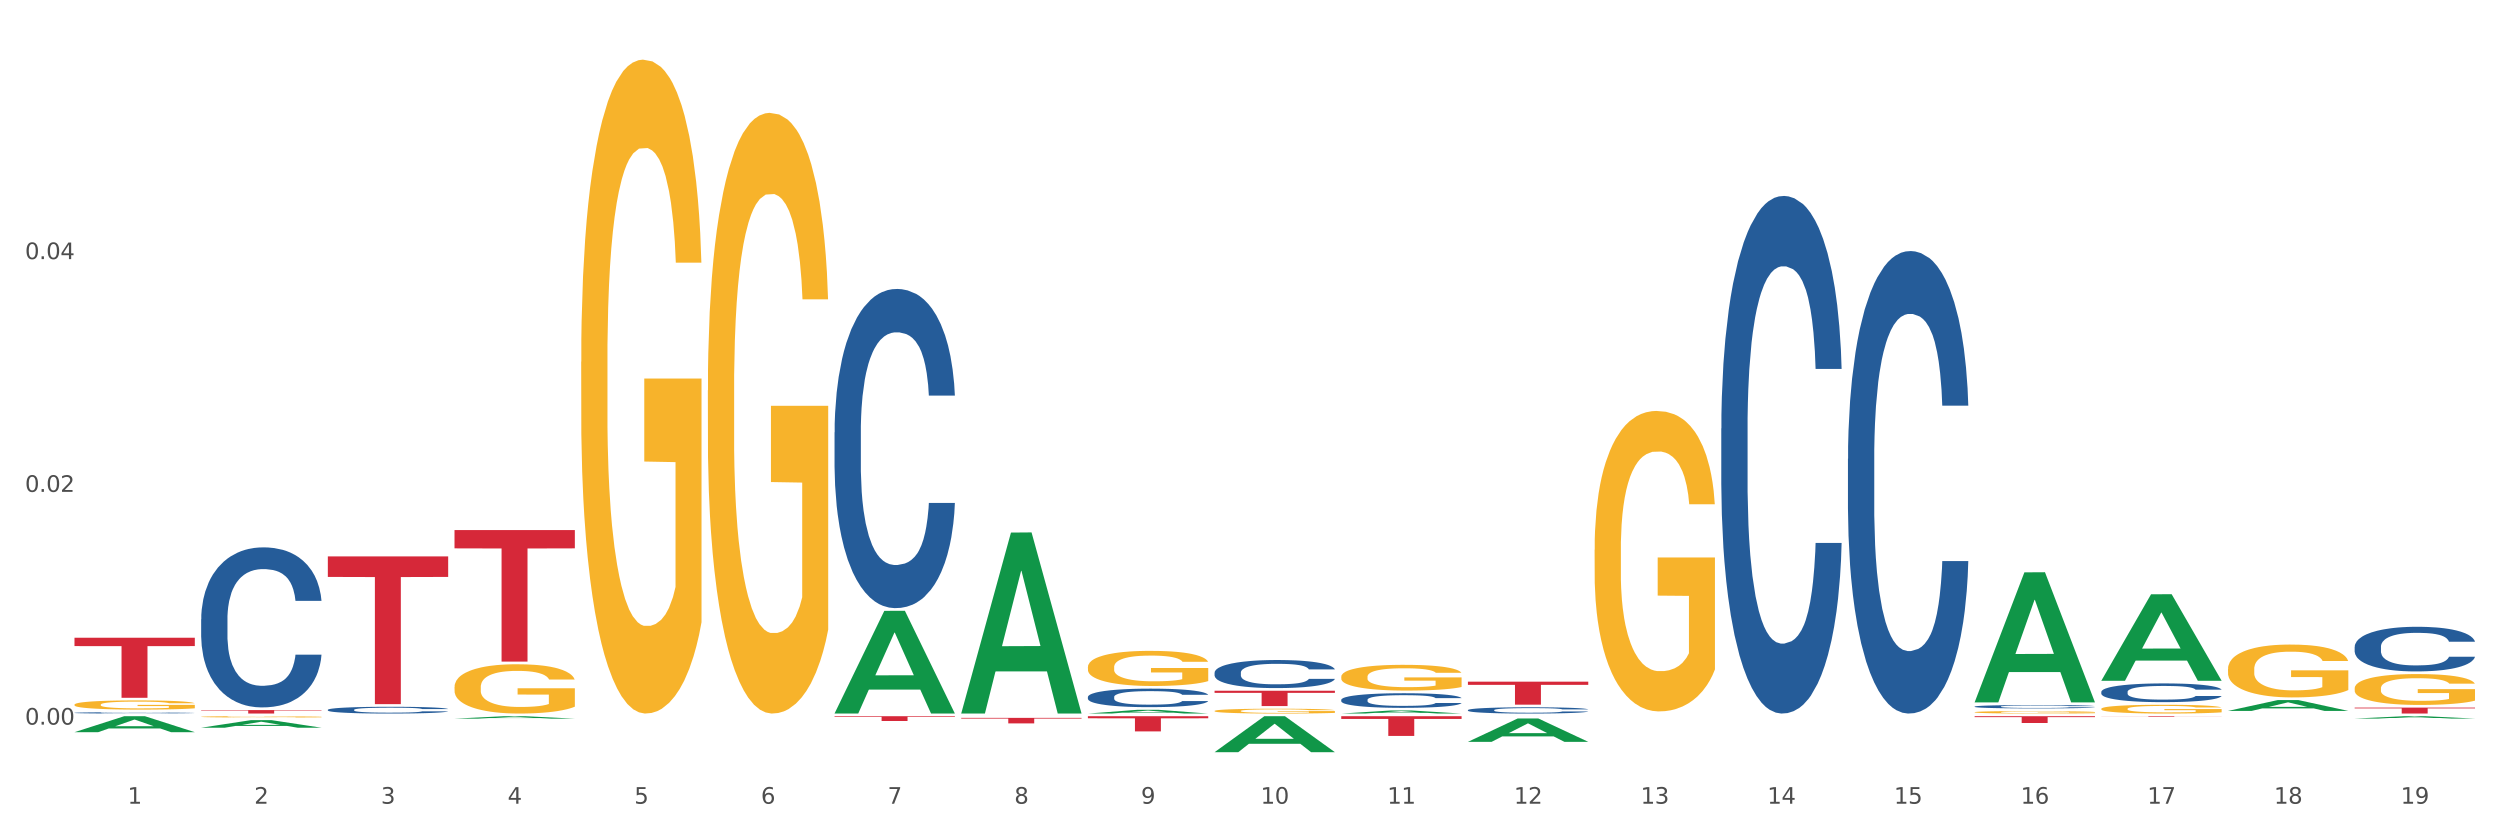 <?xml version="1.0" encoding="utf-8" standalone="no"?>
<!DOCTYPE svg PUBLIC "-//W3C//DTD SVG 1.1//EN"
  "http://www.w3.org/Graphics/SVG/1.1/DTD/svg11.dtd">
<svg xmlns:xlink="http://www.w3.org/1999/xlink" width="1080pt" height="360pt" viewBox="0 0 1080 360" xmlns="http://www.w3.org/2000/svg" version="1.1">
 <rect x="0" y="0" width="1080" height="360" fill="#333333" stroke="none"/>
 <defs>
  <style type="text/css">*{stroke-linejoin: round; stroke-linecap: butt}</style>
 </defs>
 <g id="figure_1">
  <g id="patch_1">
   <path d="M 0 360 
L 1080 360 
L 1080 0 
L 0 0 
z
" style="fill: #ffffff; stroke: #ffffff; stroke-linejoin: miter"/>
  </g>
  <g id="axes_1">
   <g id="matplotlib.axis_1">
    <g id="xtick_1">
     <g id="text_1">
      <!-- 1 -->
      <g style="fill: #4d4d4d" transform="translate(55.115 347.204) scale(0.096 -0.096)">
       <defs>
        <path id="DejaVuSans-31" d="M 794 531 
L 1825 531 
L 1825 4091 
L 703 3866 
L 703 4441 
L 1819 4666 
L 2450 4666 
L 2450 531 
L 3481 531 
L 3481 0 
L 794 0 
L 794 531 
z
" transform="scale(0.016)"/>
       </defs>
       <use xlink:href="#DejaVuSans-31"/>
      </g>
     </g>
    </g>
    <g id="xtick_2">
     <g id="text_2">
      <!-- 2 -->
      <g style="fill: #4d4d4d" transform="translate(109.839 347.204) scale(0.096 -0.096)">
       <defs>
        <path id="DejaVuSans-32" d="M 1228 531 
L 3431 531 
L 3431 0 
L 469 0 
L 469 531 
Q 828 903 1448 1529 
Q 2069 2156 2228 2338 
Q 2531 2678 2651 2914 
Q 2772 3150 2772 3378 
Q 2772 3750 2511 3984 
Q 2250 4219 1831 4219 
Q 1534 4219 1204 4116 
Q 875 4013 500 3803 
L 500 4441 
Q 881 4594 1212 4672 
Q 1544 4750 1819 4750 
Q 2544 4750 2975 4387 
Q 3406 4025 3406 3419 
Q 3406 3131 3298 2873 
Q 3191 2616 2906 2266 
Q 2828 2175 2409 1742 
Q 1991 1309 1228 531 
z
" transform="scale(0.016)"/>
       </defs>
       <use xlink:href="#DejaVuSans-32"/>
      </g>
     </g>
    </g>
    <g id="xtick_3">
     <g id="text_3">
      <!-- 3 -->
      <g style="fill: #4d4d4d" transform="translate(164.564 347.204) scale(0.096 -0.096)">
       <defs>
        <path id="DejaVuSans-33" d="M 2597 2516 
Q 3050 2419 3304 2112 
Q 3559 1806 3559 1356 
Q 3559 666 3084 287 
Q 2609 -91 1734 -91 
Q 1441 -91 1130 -33 
Q 819 25 488 141 
L 488 750 
Q 750 597 1062 519 
Q 1375 441 1716 441 
Q 2309 441 2620 675 
Q 2931 909 2931 1356 
Q 2931 1769 2642 2001 
Q 2353 2234 1838 2234 
L 1294 2234 
L 1294 2753 
L 1863 2753 
Q 2328 2753 2575 2939 
Q 2822 3125 2822 3475 
Q 2822 3834 2567 4026 
Q 2313 4219 1838 4219 
Q 1578 4219 1281 4162 
Q 984 4106 628 3988 
L 628 4550 
Q 988 4650 1302 4700 
Q 1616 4750 1894 4750 
Q 2613 4750 3031 4423 
Q 3450 4097 3450 3541 
Q 3450 3153 3228 2886 
Q 3006 2619 2597 2516 
z
" transform="scale(0.016)"/>
       </defs>
       <use xlink:href="#DejaVuSans-33"/>
      </g>
     </g>
    </g>
    <g id="xtick_4">
     <g id="text_4">
      <!-- 4 -->
      <g style="fill: #4d4d4d" transform="translate(219.288 347.204) scale(0.096 -0.096)">
       <defs>
        <path id="DejaVuSans-34" d="M 2419 4116 
L 825 1625 
L 2419 1625 
L 2419 4116 
z
M 2253 4666 
L 3047 4666 
L 3047 1625 
L 3713 1625 
L 3713 1100 
L 3047 1100 
L 3047 0 
L 2419 0 
L 2419 1100 
L 313 1100 
L 313 1709 
L 2253 4666 
z
" transform="scale(0.016)"/>
       </defs>
       <use xlink:href="#DejaVuSans-34"/>
      </g>
     </g>
    </g>
    <g id="xtick_5">
     <g id="text_5">
      <!-- 5 -->
      <g style="fill: #4d4d4d" transform="translate(274.012 347.204) scale(0.096 -0.096)">
       <defs>
        <path id="DejaVuSans-35" d="M 691 4666 
L 3169 4666 
L 3169 4134 
L 1269 4134 
L 1269 2991 
Q 1406 3038 1543 3061 
Q 1681 3084 1819 3084 
Q 2600 3084 3056 2656 
Q 3513 2228 3513 1497 
Q 3513 744 3044 326 
Q 2575 -91 1722 -91 
Q 1428 -91 1123 -41 
Q 819 9 494 109 
L 494 744 
Q 775 591 1075 516 
Q 1375 441 1709 441 
Q 2250 441 2565 725 
Q 2881 1009 2881 1497 
Q 2881 1984 2565 2268 
Q 2250 2553 1709 2553 
Q 1456 2553 1204 2497 
Q 953 2441 691 2322 
L 691 4666 
z
" transform="scale(0.016)"/>
       </defs>
       <use xlink:href="#DejaVuSans-35"/>
      </g>
     </g>
    </g>
    <g id="xtick_6">
     <g id="text_6">
      <!-- 6 -->
      <g style="fill: #4d4d4d" transform="translate(328.736 347.204) scale(0.096 -0.096)">
       <defs>
        <path id="DejaVuSans-36" d="M 2113 2584 
Q 1688 2584 1439 2293 
Q 1191 2003 1191 1497 
Q 1191 994 1439 701 
Q 1688 409 2113 409 
Q 2538 409 2786 701 
Q 3034 994 3034 1497 
Q 3034 2003 2786 2293 
Q 2538 2584 2113 2584 
z
M 3366 4563 
L 3366 3988 
Q 3128 4100 2886 4159 
Q 2644 4219 2406 4219 
Q 1781 4219 1451 3797 
Q 1122 3375 1075 2522 
Q 1259 2794 1537 2939 
Q 1816 3084 2150 3084 
Q 2853 3084 3261 2657 
Q 3669 2231 3669 1497 
Q 3669 778 3244 343 
Q 2819 -91 2113 -91 
Q 1303 -91 875 529 
Q 447 1150 447 2328 
Q 447 3434 972 4092 
Q 1497 4750 2381 4750 
Q 2619 4750 2861 4703 
Q 3103 4656 3366 4563 
z
" transform="scale(0.016)"/>
       </defs>
       <use xlink:href="#DejaVuSans-36"/>
      </g>
     </g>
    </g>
    <g id="xtick_7">
     <g id="text_7">
      <!-- 7 -->
      <g style="fill: #4d4d4d" transform="translate(383.461 347.204) scale(0.096 -0.096)">
       <defs>
        <path id="DejaVuSans-37" d="M 525 4666 
L 3525 4666 
L 3525 4397 
L 1831 0 
L 1172 0 
L 2766 4134 
L 525 4134 
L 525 4666 
z
" transform="scale(0.016)"/>
       </defs>
       <use xlink:href="#DejaVuSans-37"/>
      </g>
     </g>
    </g>
    <g id="xtick_8">
     <g id="text_8">
      <!-- 8 -->
      <g style="fill: #4d4d4d" transform="translate(438.185 347.204) scale(0.096 -0.096)">
       <defs>
        <path id="DejaVuSans-38" d="M 2034 2216 
Q 1584 2216 1326 1975 
Q 1069 1734 1069 1313 
Q 1069 891 1326 650 
Q 1584 409 2034 409 
Q 2484 409 2743 651 
Q 3003 894 3003 1313 
Q 3003 1734 2745 1975 
Q 2488 2216 2034 2216 
z
M 1403 2484 
Q 997 2584 770 2862 
Q 544 3141 544 3541 
Q 544 4100 942 4425 
Q 1341 4750 2034 4750 
Q 2731 4750 3128 4425 
Q 3525 4100 3525 3541 
Q 3525 3141 3298 2862 
Q 3072 2584 2669 2484 
Q 3125 2378 3379 2068 
Q 3634 1759 3634 1313 
Q 3634 634 3220 271 
Q 2806 -91 2034 -91 
Q 1263 -91 848 271 
Q 434 634 434 1313 
Q 434 1759 690 2068 
Q 947 2378 1403 2484 
z
M 1172 3481 
Q 1172 3119 1398 2916 
Q 1625 2713 2034 2713 
Q 2441 2713 2670 2916 
Q 2900 3119 2900 3481 
Q 2900 3844 2670 4047 
Q 2441 4250 2034 4250 
Q 1625 4250 1398 4047 
Q 1172 3844 1172 3481 
z
" transform="scale(0.016)"/>
       </defs>
       <use xlink:href="#DejaVuSans-38"/>
      </g>
     </g>
    </g>
    <g id="xtick_9">
     <g id="text_9">
      <!-- 9 -->
      <g style="fill: #4d4d4d" transform="translate(492.909 347.204) scale(0.096 -0.096)">
       <defs>
        <path id="DejaVuSans-39" d="M 703 97 
L 703 672 
Q 941 559 1184 500 
Q 1428 441 1663 441 
Q 2288 441 2617 861 
Q 2947 1281 2994 2138 
Q 2813 1869 2534 1725 
Q 2256 1581 1919 1581 
Q 1219 1581 811 2004 
Q 403 2428 403 3163 
Q 403 3881 828 4315 
Q 1253 4750 1959 4750 
Q 2769 4750 3195 4129 
Q 3622 3509 3622 2328 
Q 3622 1225 3098 567 
Q 2575 -91 1691 -91 
Q 1453 -91 1209 -44 
Q 966 3 703 97 
z
M 1959 2075 
Q 2384 2075 2632 2365 
Q 2881 2656 2881 3163 
Q 2881 3666 2632 3958 
Q 2384 4250 1959 4250 
Q 1534 4250 1286 3958 
Q 1038 3666 1038 3163 
Q 1038 2656 1286 2365 
Q 1534 2075 1959 2075 
z
" transform="scale(0.016)"/>
       </defs>
       <use xlink:href="#DejaVuSans-39"/>
      </g>
     </g>
    </g>
    <g id="xtick_10">
     <g id="text_10">
      <!-- 10 -->
      <g style="fill: #4d4d4d" transform="translate(544.58 347.204) scale(0.096 -0.096)">
       <defs>
        <path id="DejaVuSans-30" d="M 2034 4250 
Q 1547 4250 1301 3770 
Q 1056 3291 1056 2328 
Q 1056 1369 1301 889 
Q 1547 409 2034 409 
Q 2525 409 2770 889 
Q 3016 1369 3016 2328 
Q 3016 3291 2770 3770 
Q 2525 4250 2034 4250 
z
M 2034 4750 
Q 2819 4750 3233 4129 
Q 3647 3509 3647 2328 
Q 3647 1150 3233 529 
Q 2819 -91 2034 -91 
Q 1250 -91 836 529 
Q 422 1150 422 2328 
Q 422 3509 836 4129 
Q 1250 4750 2034 4750 
z
" transform="scale(0.016)"/>
       </defs>
       <use xlink:href="#DejaVuSans-31"/>
       <use xlink:href="#DejaVuSans-30" transform="translate(63.623 0)"/>
      </g>
     </g>
    </g>
    <g id="xtick_11">
     <g id="text_11">
      <!-- 11 -->
      <g style="fill: #4d4d4d" transform="translate(599.304 347.204) scale(0.096 -0.096)">
       <use xlink:href="#DejaVuSans-31"/>
       <use xlink:href="#DejaVuSans-31" transform="translate(63.623 0)"/>
      </g>
     </g>
    </g>
    <g id="xtick_12">
     <g id="text_12">
      <!-- 12 -->
      <g style="fill: #4d4d4d" transform="translate(654.028 347.204) scale(0.096 -0.096)">
       <use xlink:href="#DejaVuSans-31"/>
       <use xlink:href="#DejaVuSans-32" transform="translate(63.623 0)"/>
      </g>
     </g>
    </g>
    <g id="xtick_13">
     <g id="text_13">
      <!-- 13 -->
      <g style="fill: #4d4d4d" transform="translate(708.752 347.204) scale(0.096 -0.096)">
       <use xlink:href="#DejaVuSans-31"/>
       <use xlink:href="#DejaVuSans-33" transform="translate(63.623 0)"/>
      </g>
     </g>
    </g>
    <g id="xtick_14">
     <g id="text_14">
      <!-- 14 -->
      <g style="fill: #4d4d4d" transform="translate(763.477 347.204) scale(0.096 -0.096)">
       <use xlink:href="#DejaVuSans-31"/>
       <use xlink:href="#DejaVuSans-34" transform="translate(63.623 0)"/>
      </g>
     </g>
    </g>
    <g id="xtick_15">
     <g id="text_15">
      <!-- 15 -->
      <g style="fill: #4d4d4d" transform="translate(818.201 347.204) scale(0.096 -0.096)">
       <use xlink:href="#DejaVuSans-31"/>
       <use xlink:href="#DejaVuSans-35" transform="translate(63.623 0)"/>
      </g>
     </g>
    </g>
    <g id="xtick_16">
     <g id="text_16">
      <!-- 16 -->
      <g style="fill: #4d4d4d" transform="translate(872.925 347.204) scale(0.096 -0.096)">
       <use xlink:href="#DejaVuSans-31"/>
       <use xlink:href="#DejaVuSans-36" transform="translate(63.623 0)"/>
      </g>
     </g>
    </g>
    <g id="xtick_17">
     <g id="text_17">
      <!-- 17 -->
      <g style="fill: #4d4d4d" transform="translate(927.649 347.204) scale(0.096 -0.096)">
       <use xlink:href="#DejaVuSans-31"/>
       <use xlink:href="#DejaVuSans-37" transform="translate(63.623 0)"/>
      </g>
     </g>
    </g>
    <g id="xtick_18">
     <g id="text_18">
      <!-- 18 -->
      <g style="fill: #4d4d4d" transform="translate(982.374 347.204) scale(0.096 -0.096)">
       <use xlink:href="#DejaVuSans-31"/>
       <use xlink:href="#DejaVuSans-38" transform="translate(63.623 0)"/>
      </g>
     </g>
    </g>
    <g id="xtick_19">
     <g id="text_19">
      <!-- 19 -->
      <g style="fill: #4d4d4d" transform="translate(1037.098 347.204) scale(0.096 -0.096)">
       <use xlink:href="#DejaVuSans-31"/>
       <use xlink:href="#DejaVuSans-39" transform="translate(63.623 0)"/>
      </g>
     </g>
    </g>
    <g id="xtick_20"/>
    <g id="xtick_21"/>
    <g id="xtick_22"/>
    <g id="xtick_23"/>
    <g id="xtick_24"/>
    <g id="xtick_25"/>
    <g id="xtick_26"/>
    <g id="xtick_27"/>
    <g id="xtick_28"/>
    <g id="xtick_29"/>
    <g id="xtick_30"/>
    <g id="xtick_31"/>
    <g id="xtick_32"/>
    <g id="xtick_33"/>
    <g id="xtick_34"/>
    <g id="xtick_35"/>
    <g id="xtick_36"/>
    <g id="xtick_37"/>
   </g>
   <g id="matplotlib.axis_2">
    <g id="ytick_1">
     <g id="text_20">
      <!-- 0.00 -->
      <g style="fill: #4d4d4d" transform="translate(10.8 313.038) scale(0.096 -0.096)">
       <defs>
        <path id="DejaVuSans-2e" d="M 684 794 
L 1344 794 
L 1344 0 
L 684 0 
L 684 794 
z
" transform="scale(0.016)"/>
       </defs>
       <use xlink:href="#DejaVuSans-30"/>
       <use xlink:href="#DejaVuSans-2e" transform="translate(63.623 0)"/>
       <use xlink:href="#DejaVuSans-30" transform="translate(95.41 0)"/>
       <use xlink:href="#DejaVuSans-30" transform="translate(159.033 0)"/>
      </g>
     </g>
    </g>
    <g id="ytick_2">
     <g id="text_21">
      <!-- 0.02 -->
      <g style="fill: #4d4d4d" transform="translate(10.8 212.489) scale(0.096 -0.096)">
       <use xlink:href="#DejaVuSans-30"/>
       <use xlink:href="#DejaVuSans-2e" transform="translate(63.623 0)"/>
       <use xlink:href="#DejaVuSans-30" transform="translate(95.41 0)"/>
       <use xlink:href="#DejaVuSans-32" transform="translate(159.033 0)"/>
      </g>
     </g>
    </g>
    <g id="ytick_3">
     <g id="text_22">
      <!-- 0.04 -->
      <g style="fill: #4d4d4d" transform="translate(10.8 111.941) scale(0.096 -0.096)">
       <use xlink:href="#DejaVuSans-30"/>
       <use xlink:href="#DejaVuSans-2e" transform="translate(63.623 0)"/>
       <use xlink:href="#DejaVuSans-30" transform="translate(95.41 0)"/>
       <use xlink:href="#DejaVuSans-34" transform="translate(159.033 0)"/>
      </g>
     </g>
    </g>
    <g id="ytick_4"/>
    <g id="ytick_5"/>
    <g id="ytick_6"/>
   </g>
   <g id="PolyCollection_1">
    <path d="M 32.175 316.291 
L 32.229 316.284 
L 53.667 309.397 
L 62.564 309.39 
L 84.163 316.304 
L 73.873 316.304 
L 69.21 314.694 
L 47.075 314.694 
L 46.914 314.72 
L 42.412 316.304 
L 32.175 316.304 
L 32.175 316.291 
L 49.862 313.733 
L 66.423 313.727 
L 58.223 310.864 
L 58.115 310.851 
L 58.008 310.87 
L 49.808 313.727 
L 49.862 313.733 
L 32.175 316.291 
z
" clip-path="url(#pede893d7ed)" style="fill: #109648"/>
    <path d="M 86.899 314.367 
L 86.953 314.364 
L 108.391 311.1 
L 117.288 311.097 
L 138.887 314.373 
L 128.597 314.373 
L 123.934 313.61 
L 101.799 313.61 
L 101.638 313.622 
L 97.136 314.373 
L 86.899 314.373 
L 86.899 314.367 
L 104.586 313.155 
L 121.147 313.152 
L 112.947 311.795 
L 112.84 311.789 
L 112.733 311.798 
L 104.532 313.152 
L 104.586 313.155 
L 86.899 314.367 
z
" clip-path="url(#pede893d7ed)" style="fill: #109648"/>
    <path d="M 32.175 275.51 
L 84.163 275.51 
L 84.163 279.113 
L 63.713 279.137 
L 63.713 301.438 
L 52.502 301.438 
L 52.502 279.137 
L 32.175 279.113 
L 32.175 275.534 
L 32.175 275.51 
z
" clip-path="url(#pede893d7ed)" style="fill: #d62839"/>
    <path d="M 86.899 306.741 
L 138.887 306.741 
L 138.887 306.952 
L 118.437 306.953 
L 118.437 308.256 
L 107.226 308.256 
L 107.226 306.953 
L 86.899 306.952 
L 86.899 306.743 
L 86.899 306.741 
z
" clip-path="url(#pede893d7ed)" style="fill: #d62839"/>
    <path d="M 196.348 310.455 
L 196.401 310.454 
L 217.84 309.391 
L 226.737 309.39 
L 248.336 310.457 
L 238.045 310.457 
L 233.383 310.209 
L 211.247 310.209 
L 211.087 310.213 
L 206.585 310.457 
L 196.348 310.457 
L 196.348 310.455 
L 214.034 310.061 
L 230.596 310.06 
L 222.395 309.618 
L 222.288 309.616 
L 222.181 309.619 
L 213.981 310.06 
L 214.034 310.061 
L 196.348 310.455 
z
" clip-path="url(#pede893d7ed)" style="fill: #109648"/>
    <path d="M 415.245 308.109 
L 415.299 308.035 
L 436.737 230.07 
L 445.634 229.997 
L 467.233 308.256 
L 456.943 308.256 
L 452.28 290.032 
L 430.145 290.032 
L 429.984 290.326 
L 425.482 308.256 
L 415.245 308.256 
L 415.245 308.109 
L 432.932 279.157 
L 449.493 279.083 
L 441.293 246.677 
L 441.185 246.53 
L 441.078 246.751 
L 432.878 279.083 
L 432.932 279.157 
L 415.245 308.109 
z
" clip-path="url(#pede893d7ed)" style="fill: #109648"/>
    <path d="M 360.521 308.172 
L 360.574 308.131 
L 382.013 263.892 
L 390.91 263.85 
L 412.509 308.256 
L 402.218 308.256 
L 397.555 297.915 
L 375.42 297.915 
L 375.26 298.082 
L 370.757 308.256 
L 360.521 308.256 
L 360.521 308.172 
L 378.207 291.744 
L 394.768 291.703 
L 386.568 273.315 
L 386.461 273.231 
L 386.354 273.357 
L 378.154 291.703 
L 378.207 291.744 
L 360.521 308.172 
z
" clip-path="url(#pede893d7ed)" style="fill: #109648"/>
    <path d="M 579.418 309.39 
L 631.406 309.39 
L 631.406 310.578 
L 610.956 310.586 
L 610.956 317.936 
L 599.745 317.936 
L 599.745 310.586 
L 579.418 310.578 
L 579.418 309.398 
L 579.418 309.39 
z
" clip-path="url(#pede893d7ed)" style="fill: #d62839"/>
    <path d="M 853.039 309.39 
L 905.027 309.39 
L 905.027 309.802 
L 884.577 309.804 
L 884.577 312.349 
L 873.366 312.349 
L 873.366 309.804 
L 853.039 309.802 
L 853.039 309.393 
L 853.039 309.39 
z
" clip-path="url(#pede893d7ed)" style="fill: #d62839"/>
    <path d="M 524.693 298.391 
L 576.682 298.391 
L 576.682 299.314 
L 556.231 299.32 
L 556.231 305.027 
L 545.021 305.027 
L 545.021 299.32 
L 524.693 299.314 
L 524.693 298.398 
L 524.693 298.391 
z
" clip-path="url(#pede893d7ed)" style="fill: #d62839"/>
    <path d="M 1017.212 305.673 
L 1069.2 305.673 
L 1069.2 306.032 
L 1048.75 306.034 
L 1048.75 308.256 
L 1037.539 308.256 
L 1037.539 306.034 
L 1017.212 306.032 
L 1017.212 305.675 
L 1017.212 305.673 
z
" clip-path="url(#pede893d7ed)" style="fill: #d62839"/>
    <path d="M 907.763 309.39 
L 959.751 309.39 
L 959.751 309.428 
L 939.301 309.428 
L 939.301 309.66 
L 928.09 309.66 
L 928.09 309.428 
L 907.763 309.428 
L 907.763 309.391 
L 907.763 309.39 
z
" clip-path="url(#pede893d7ed)" style="fill: #d62839"/>
    <path d="M 634.142 294.47 
L 686.13 294.47 
L 686.13 295.851 
L 665.68 295.86 
L 665.68 304.409 
L 654.469 304.409 
L 654.469 295.86 
L 634.142 295.851 
L 634.142 294.479 
L 634.142 294.47 
z
" clip-path="url(#pede893d7ed)" style="fill: #d62839"/>
    <path d="M 141.624 240.36 
L 193.612 240.36 
L 193.612 249.231 
L 173.161 249.291 
L 173.161 304.192 
L 161.951 304.192 
L 161.951 249.291 
L 141.624 249.231 
L 141.624 240.42 
L 141.624 240.36 
z
" clip-path="url(#pede893d7ed)" style="fill: #d62839"/>
    <path d="M 360.521 309.39 
L 412.509 309.39 
L 412.509 309.679 
L 392.058 309.681 
L 392.058 311.467 
L 380.848 311.467 
L 380.848 309.681 
L 360.521 309.679 
L 360.521 309.392 
L 360.521 309.39 
z
" clip-path="url(#pede893d7ed)" style="fill: #d62839"/>
    <path d="M 196.348 228.994 
L 248.336 228.994 
L 248.336 236.892 
L 227.886 236.945 
L 227.886 285.823 
L 216.675 285.823 
L 216.675 236.945 
L 196.348 236.892 
L 196.348 229.048 
L 196.348 228.994 
z
" clip-path="url(#pede893d7ed)" style="fill: #d62839"/>
    <path d="M 853.039 305.229 
L 853.101 305.228 
L 853.101 305.19 
L 853.285 305.14 
L 853.961 305.046 
L 854.821 304.975 
L 856.296 304.892 
L 857.095 304.858 
L 858.14 304.819 
L 860.29 304.756 
L 862.748 304.703 
L 864.469 304.673 
L 865.76 304.655 
L 868.648 304.621 
L 870.307 304.607 
L 872.028 304.594 
L 873.503 304.586 
L 875.961 304.577 
L 877.927 304.573 
L 880.201 304.572 
L 882.106 304.573 
L 884.625 304.578 
L 888.312 304.594 
L 889.726 304.604 
L 891.631 304.62 
L 893.597 304.641 
L 895.195 304.663 
L 897.038 304.693 
L 898.943 304.733 
L 900.787 304.784 
L 902.077 304.831 
L 903.122 304.88 
L 904.044 304.941 
L 904.72 305.006 
L 905.027 305.061 
L 893.782 305.061 
L 893.474 305.011 
L 892.86 304.958 
L 892.245 304.922 
L 891.569 304.892 
L 890.525 304.859 
L 889.603 304.838 
L 888.067 304.812 
L 886.653 304.796 
L 885.486 304.787 
L 884.072 304.779 
L 881.061 304.771 
L 878.91 304.771 
L 877.558 304.774 
L 875.899 304.78 
L 874.486 304.79 
L 872.827 304.806 
L 871.536 304.823 
L 870.246 304.846 
L 869.508 304.862 
L 868.402 304.891 
L 867.665 304.915 
L 866.681 304.957 
L 866.128 304.986 
L 865.145 305.062 
L 864.715 305.118 
L 864.531 305.157 
L 864.408 305.2 
L 864.408 305.408 
L 864.776 305.502 
L 865.084 305.542 
L 865.575 305.587 
L 866.497 305.646 
L 867.849 305.703 
L 869.262 305.745 
L 870.43 305.77 
L 871.536 305.789 
L 872.642 305.804 
L 873.994 305.817 
L 875.1 305.825 
L 876.759 305.833 
L 878.726 305.837 
L 880.262 305.837 
L 883.396 305.83 
L 884.81 305.824 
L 886.162 305.814 
L 887.636 305.8 
L 888.804 305.784 
L 889.48 305.772 
L 890.586 305.746 
L 891.446 305.719 
L 892.184 305.689 
L 892.675 305.662 
L 893.228 305.622 
L 893.659 305.577 
L 893.782 305.552 
L 905.027 305.552 
L 904.781 305.601 
L 904.351 305.647 
L 903.491 305.71 
L 902.815 305.746 
L 901.77 305.79 
L 900.664 305.828 
L 899.128 305.869 
L 897.714 305.9 
L 896.24 305.927 
L 894.642 305.951 
L 891.754 305.984 
L 890.709 305.993 
L 888.497 306.009 
L 886.776 306.019 
L 884.257 306.028 
L 881.676 306.033 
L 878.972 306.035 
L 876.575 306.032 
L 873.933 306.024 
L 872.273 306.016 
L 870.43 306.004 
L 868.279 305.985 
L 866.251 305.963 
L 864.346 305.936 
L 862.564 305.905 
L 860.905 305.87 
L 858.754 305.813 
L 857.156 305.757 
L 855.989 305.705 
L 855.19 305.661 
L 854.391 305.605 
L 853.961 305.566 
L 853.285 305.472 
L 853.039 305.385 
L 853.039 305.229 
z
" clip-path="url(#pede893d7ed)" style="fill: #255c99"/>
    <path d="M 907.763 298.87 
L 907.825 298.863 
L 907.825 298.656 
L 908.009 298.375 
L 908.685 297.858 
L 909.545 297.466 
L 911.02 297.008 
L 911.819 296.816 
L 912.864 296.601 
L 915.015 296.254 
L 917.473 295.958 
L 919.193 295.796 
L 920.484 295.692 
L 923.372 295.508 
L 925.031 295.426 
L 926.752 295.36 
L 928.227 295.316 
L 930.685 295.264 
L 932.651 295.242 
L 934.925 295.234 
L 936.83 295.242 
L 939.35 295.271 
L 943.037 295.36 
L 944.45 295.412 
L 946.355 295.5 
L 948.321 295.619 
L 949.919 295.737 
L 951.763 295.907 
L 953.668 296.128 
L 955.511 296.409 
L 956.802 296.668 
L 957.846 296.941 
L 958.768 297.274 
L 959.444 297.636 
L 959.751 297.939 
L 948.506 297.939 
L 948.199 297.666 
L 947.584 297.37 
L 946.97 297.17 
L 946.294 297.008 
L 945.249 296.823 
L 944.327 296.705 
L 942.791 296.564 
L 941.377 296.476 
L 940.21 296.424 
L 938.796 296.38 
L 935.785 296.335 
L 933.635 296.335 
L 932.283 296.35 
L 930.623 296.387 
L 929.21 296.439 
L 927.551 296.528 
L 926.26 296.624 
L 924.97 296.749 
L 924.232 296.838 
L 923.126 297 
L 922.389 297.133 
L 921.406 297.363 
L 920.853 297.525 
L 919.869 297.946 
L 919.439 298.257 
L 919.255 298.471 
L 919.132 298.708 
L 919.132 299.86 
L 919.501 300.378 
L 919.808 300.599 
L 920.3 300.851 
L 921.221 301.176 
L 922.573 301.494 
L 923.987 301.723 
L 925.154 301.863 
L 926.26 301.966 
L 927.366 302.048 
L 928.718 302.122 
L 929.825 302.166 
L 931.484 302.21 
L 933.45 302.233 
L 934.986 302.233 
L 938.12 302.196 
L 939.534 302.159 
L 940.886 302.107 
L 942.361 302.026 
L 943.528 301.937 
L 944.204 301.87 
L 945.31 301.73 
L 946.171 301.582 
L 946.908 301.412 
L 947.4 301.264 
L 947.953 301.043 
L 948.383 300.791 
L 948.506 300.658 
L 959.751 300.658 
L 959.506 300.924 
L 959.075 301.183 
L 958.215 301.53 
L 957.539 301.73 
L 956.495 301.974 
L 955.388 302.181 
L 953.852 302.41 
L 952.439 302.58 
L 950.964 302.728 
L 949.366 302.861 
L 946.478 303.045 
L 945.433 303.097 
L 943.221 303.186 
L 941.5 303.238 
L 938.981 303.289 
L 936.4 303.319 
L 933.696 303.326 
L 931.299 303.311 
L 928.657 303.267 
L 926.998 303.223 
L 925.154 303.156 
L 923.003 303.053 
L 920.975 302.927 
L 919.07 302.779 
L 917.288 302.609 
L 915.629 302.417 
L 913.478 302.099 
L 911.881 301.789 
L 910.713 301.501 
L 909.914 301.257 
L 909.115 300.947 
L 908.685 300.732 
L 908.009 300.215 
L 907.763 299.735 
L 907.763 298.87 
z
" clip-path="url(#pede893d7ed)" style="fill: #255c99"/>
    <path d="M 962.488 308.254 
L 962.549 308.254 
L 962.549 308.254 
L 962.733 308.254 
L 963.409 308.254 
L 964.27 308.254 
L 965.745 308.253 
L 966.543 308.253 
L 967.588 308.253 
L 969.739 308.253 
L 972.197 308.253 
L 973.918 308.253 
L 975.208 308.253 
L 978.096 308.253 
L 979.756 308.253 
L 981.476 308.253 
L 982.951 308.253 
L 985.409 308.253 
L 987.376 308.253 
L 989.649 308.253 
L 991.554 308.253 
L 994.074 308.253 
L 997.761 308.253 
L 999.174 308.253 
L 1001.079 308.253 
L 1003.046 308.253 
L 1004.643 308.253 
L 1006.487 308.253 
L 1008.392 308.253 
L 1010.236 308.253 
L 1011.526 308.253 
L 1012.571 308.253 
L 1013.492 308.253 
L 1014.168 308.254 
L 1014.476 308.254 
L 1003.23 308.254 
L 1002.923 308.254 
L 1002.308 308.253 
L 1001.694 308.253 
L 1001.018 308.253 
L 999.973 308.253 
L 999.051 308.253 
L 997.515 308.253 
L 996.102 308.253 
L 994.934 308.253 
L 993.521 308.253 
L 990.51 308.253 
L 988.359 308.253 
L 987.007 308.253 
L 985.348 308.253 
L 983.934 308.253 
L 982.275 308.253 
L 980.985 308.253 
L 979.694 308.253 
L 978.957 308.253 
L 977.851 308.253 
L 977.113 308.253 
L 976.13 308.253 
L 975.577 308.254 
L 974.594 308.254 
L 974.163 308.254 
L 973.979 308.254 
L 973.856 308.254 
L 973.856 308.254 
L 974.225 308.255 
L 974.532 308.255 
L 975.024 308.255 
L 975.946 308.255 
L 977.298 308.255 
L 978.711 308.255 
L 979.878 308.255 
L 980.985 308.255 
L 982.091 308.255 
L 983.443 308.255 
L 984.549 308.255 
L 986.208 308.255 
L 988.174 308.255 
L 989.711 308.255 
L 992.845 308.255 
L 994.258 308.255 
L 995.61 308.255 
L 997.085 308.255 
L 998.253 308.255 
L 998.928 308.255 
L 1000.035 308.255 
L 1000.895 308.255 
L 1001.632 308.255 
L 1002.124 308.255 
L 1002.677 308.255 
L 1003.107 308.255 
L 1003.23 308.255 
L 1014.476 308.255 
L 1014.23 308.255 
L 1013.8 308.255 
L 1012.939 308.255 
L 1012.263 308.255 
L 1011.219 308.255 
L 1010.113 308.255 
L 1008.576 308.256 
L 1007.163 308.256 
L 1005.688 308.256 
L 1004.09 308.256 
L 1001.202 308.256 
L 1000.158 308.256 
L 997.945 308.256 
L 996.225 308.256 
L 993.705 308.256 
L 991.124 308.256 
L 988.42 308.256 
L 986.024 308.256 
L 983.381 308.256 
L 981.722 308.256 
L 979.878 308.256 
L 977.728 308.256 
L 975.7 308.256 
L 973.795 308.256 
L 972.013 308.256 
L 970.353 308.256 
L 968.203 308.255 
L 966.605 308.255 
L 965.437 308.255 
L 964.638 308.255 
L 963.84 308.255 
L 963.409 308.255 
L 962.733 308.255 
L 962.488 308.254 
L 962.488 308.254 
z
" clip-path="url(#pede893d7ed)" style="fill: #255c99"/>
    <path d="M 1017.212 279.436 
L 1017.273 279.418 
L 1017.273 278.925 
L 1017.458 278.256 
L 1018.134 277.023 
L 1018.994 276.089 
L 1020.469 274.997 
L 1021.268 274.539 
L 1022.312 274.028 
L 1024.463 273.201 
L 1026.921 272.496 
L 1028.642 272.109 
L 1029.932 271.862 
L 1032.821 271.422 
L 1034.48 271.228 
L 1036.2 271.069 
L 1037.675 270.964 
L 1040.133 270.84 
L 1042.1 270.787 
L 1044.374 270.77 
L 1046.279 270.787 
L 1048.798 270.858 
L 1052.485 271.069 
L 1053.899 271.193 
L 1055.804 271.404 
L 1057.77 271.686 
L 1059.368 271.968 
L 1061.211 272.373 
L 1063.116 272.901 
L 1064.96 273.57 
L 1066.25 274.187 
L 1067.295 274.839 
L 1068.217 275.631 
L 1068.893 276.494 
L 1069.2 277.217 
L 1057.954 277.217 
L 1057.647 276.565 
L 1057.033 275.86 
L 1056.418 275.385 
L 1055.742 274.997 
L 1054.697 274.557 
L 1053.776 274.275 
L 1052.239 273.94 
L 1050.826 273.729 
L 1049.658 273.606 
L 1048.245 273.5 
L 1045.234 273.394 
L 1043.083 273.394 
L 1041.731 273.43 
L 1040.072 273.518 
L 1038.659 273.641 
L 1036.999 273.852 
L 1035.709 274.081 
L 1034.418 274.381 
L 1033.681 274.592 
L 1032.575 274.98 
L 1031.837 275.297 
L 1030.854 275.843 
L 1030.301 276.23 
L 1029.318 277.234 
L 1028.888 277.974 
L 1028.703 278.485 
L 1028.58 279.048 
L 1028.58 281.796 
L 1028.949 283.029 
L 1029.256 283.558 
L 1029.748 284.157 
L 1030.67 284.932 
L 1032.022 285.689 
L 1033.435 286.235 
L 1034.603 286.57 
L 1035.709 286.816 
L 1036.815 287.01 
L 1038.167 287.186 
L 1039.273 287.292 
L 1040.932 287.398 
L 1042.899 287.45 
L 1044.435 287.45 
L 1047.569 287.362 
L 1048.982 287.274 
L 1050.334 287.151 
L 1051.809 286.957 
L 1052.977 286.746 
L 1053.653 286.587 
L 1054.759 286.253 
L 1055.619 285.9 
L 1056.357 285.495 
L 1056.848 285.143 
L 1057.401 284.615 
L 1057.831 284.016 
L 1057.954 283.699 
L 1069.2 283.699 
L 1068.954 284.333 
L 1068.524 284.949 
L 1067.664 285.777 
L 1066.988 286.253 
L 1065.943 286.834 
L 1064.837 287.327 
L 1063.301 287.873 
L 1061.887 288.278 
L 1060.412 288.631 
L 1058.815 288.948 
L 1055.926 289.388 
L 1054.882 289.511 
L 1052.67 289.723 
L 1050.949 289.846 
L 1048.429 289.969 
L 1045.848 290.04 
L 1043.145 290.057 
L 1040.748 290.022 
L 1038.105 289.916 
L 1036.446 289.811 
L 1034.603 289.652 
L 1032.452 289.406 
L 1030.424 289.106 
L 1028.519 288.754 
L 1026.737 288.349 
L 1025.078 287.891 
L 1022.927 287.133 
L 1021.329 286.394 
L 1020.162 285.707 
L 1019.363 285.125 
L 1018.564 284.386 
L 1018.134 283.875 
L 1017.458 282.642 
L 1017.212 281.497 
L 1017.212 279.436 
z
" clip-path="url(#pede893d7ed)" style="fill: #255c99"/>
    <path d="M 524.693 307.129 
L 524.755 307.128 
L 524.755 307.059 
L 524.878 306.999 
L 525.491 306.856 
L 526.412 306.737 
L 527.087 306.674 
L 527.762 306.623 
L 528.56 306.571 
L 529.542 306.517 
L 531.322 306.439 
L 532.427 306.399 
L 533.778 306.357 
L 536.233 306.296 
L 538.013 306.261 
L 539.854 306.232 
L 542.862 306.198 
L 544.826 306.183 
L 546.913 306.171 
L 549.429 306.164 
L 551.332 306.162 
L 555.506 306.167 
L 559.066 306.185 
L 560.784 306.198 
L 562.994 306.221 
L 564.16 306.236 
L 566.063 306.267 
L 568.027 306.307 
L 569.377 306.341 
L 571.403 306.407 
L 572.937 306.472 
L 574.349 306.552 
L 575.086 306.607 
L 575.638 306.659 
L 576.129 306.718 
L 576.62 306.812 
L 565.572 306.812 
L 565.142 306.745 
L 564.467 306.682 
L 563.485 306.621 
L 562.626 306.582 
L 561.153 306.535 
L 559.802 306.504 
L 558.391 306.481 
L 556.672 306.462 
L 555.322 306.452 
L 553.419 306.445 
L 549.675 306.447 
L 547.158 306.462 
L 545.44 306.481 
L 544.335 306.498 
L 543.353 306.517 
L 542.248 306.544 
L 540.959 306.584 
L 540.038 306.621 
L 539.118 306.667 
L 538.381 306.713 
L 537.706 306.766 
L 537.153 306.823 
L 536.724 306.883 
L 536.355 306.955 
L 536.049 307.076 
L 536.049 307.338 
L 536.171 307.397 
L 536.478 307.476 
L 536.847 307.535 
L 537.46 307.606 
L 538.013 307.653 
L 539.056 307.722 
L 540.222 307.78 
L 541.143 307.816 
L 542.064 307.847 
L 543.66 307.889 
L 545.44 307.923 
L 546.974 307.944 
L 549.061 307.963 
L 550.473 307.971 
L 551.7 307.975 
L 554.708 307.975 
L 556.856 307.969 
L 559.25 307.956 
L 561.091 307.938 
L 562.626 307.917 
L 564.344 307.883 
L 565.449 307.85 
L 565.449 307.451 
L 551.946 307.449 
L 551.946 307.183 
L 576.682 307.183 
L 576.682 307.963 
L 575.638 308.003 
L 574.472 308.04 
L 573.244 308.072 
L 571.403 308.112 
L 569.193 308.151 
L 567.229 308.177 
L 565.142 308.2 
L 562.687 308.221 
L 559.495 308.241 
L 557.531 308.248 
L 555.076 308.254 
L 552.191 308.256 
L 549.675 308.252 
L 547.22 308.242 
L 544.642 308.225 
L 542.125 308.2 
L 540.222 308.176 
L 538.32 308.145 
L 536.294 308.105 
L 534.698 308.067 
L 533.471 308.032 
L 532.12 307.988 
L 530.647 307.931 
L 529.542 307.879 
L 528.56 307.826 
L 527.517 307.757 
L 526.78 307.697 
L 526.044 307.623 
L 525.614 307.567 
L 525.123 307.481 
L 524.755 307.361 
L 524.693 307.129 
z
" clip-path="url(#pede893d7ed)" style="fill: #f7b32b"/>
    <path d="M 579.418 292.349 
L 579.479 292.339 
L 579.479 291.973 
L 579.602 291.657 
L 580.216 290.895 
L 581.136 290.264 
L 581.812 289.928 
L 582.487 289.654 
L 583.285 289.379 
L 584.267 289.094 
L 586.047 288.677 
L 587.152 288.464 
L 588.502 288.24 
L 590.957 287.915 
L 592.737 287.732 
L 594.578 287.579 
L 597.586 287.396 
L 599.55 287.315 
L 601.637 287.254 
L 604.154 287.213 
L 606.056 287.203 
L 610.23 287.233 
L 613.79 287.325 
L 615.509 287.396 
L 617.718 287.518 
L 618.884 287.599 
L 620.787 287.762 
L 622.751 287.976 
L 624.102 288.159 
L 626.127 288.504 
L 627.662 288.85 
L 629.073 289.277 
L 629.81 289.572 
L 630.362 289.847 
L 630.853 290.162 
L 631.344 290.661 
L 620.296 290.661 
L 619.867 290.305 
L 619.191 289.969 
L 618.209 289.644 
L 617.35 289.44 
L 615.877 289.186 
L 614.527 289.023 
L 613.115 288.901 
L 611.396 288.799 
L 610.046 288.749 
L 608.143 288.708 
L 604.399 288.718 
L 601.882 288.799 
L 600.164 288.901 
L 599.059 288.993 
L 598.077 289.094 
L 596.972 289.237 
L 595.683 289.45 
L 594.763 289.644 
L 593.842 289.888 
L 593.105 290.132 
L 592.43 290.417 
L 591.878 290.722 
L 591.448 291.037 
L 591.08 291.423 
L 590.773 292.064 
L 590.773 293.458 
L 590.896 293.773 
L 591.203 294.19 
L 591.571 294.505 
L 592.185 294.881 
L 592.737 295.136 
L 593.78 295.502 
L 594.947 295.807 
L 595.867 296 
L 596.788 296.163 
L 598.384 296.387 
L 600.164 296.57 
L 601.698 296.682 
L 603.785 296.783 
L 605.197 296.824 
L 606.425 296.844 
L 609.432 296.844 
L 611.58 296.814 
L 613.974 296.743 
L 615.816 296.651 
L 617.35 296.539 
L 619.069 296.356 
L 620.173 296.183 
L 620.173 294.058 
L 606.67 294.047 
L 606.67 292.634 
L 631.406 292.634 
L 631.406 296.783 
L 630.362 296.997 
L 629.196 297.19 
L 627.969 297.363 
L 626.127 297.577 
L 623.918 297.78 
L 621.953 297.922 
L 619.867 298.045 
L 617.411 298.156 
L 614.22 298.258 
L 612.256 298.299 
L 609.8 298.329 
L 606.916 298.339 
L 604.399 298.319 
L 601.944 298.268 
L 599.366 298.177 
L 596.849 298.045 
L 594.947 297.912 
L 593.044 297.75 
L 591.018 297.536 
L 589.423 297.333 
L 588.195 297.149 
L 586.845 296.916 
L 585.372 296.61 
L 584.267 296.336 
L 583.285 296.051 
L 582.241 295.685 
L 581.505 295.37 
L 580.768 294.973 
L 580.338 294.678 
L 579.847 294.22 
L 579.479 293.58 
L 579.418 292.349 
z
" clip-path="url(#pede893d7ed)" style="fill: #f7b32b"/>
    <path d="M 305.796 168.664 
L 305.858 168.427 
L 305.858 159.895 
L 305.981 152.548 
L 306.594 134.773 
L 307.515 120.079 
L 308.19 112.258 
L 308.865 105.859 
L 309.663 99.461 
L 310.645 92.825 
L 312.425 83.108 
L 313.53 78.131 
L 314.88 72.917 
L 317.336 65.333 
L 319.116 61.067 
L 320.957 57.512 
L 323.965 53.246 
L 325.929 51.35 
L 328.016 49.928 
L 330.532 48.98 
L 332.435 48.743 
L 336.609 49.454 
L 340.169 51.587 
L 341.887 53.246 
L 344.097 56.09 
L 345.263 57.986 
L 347.166 61.778 
L 349.13 66.755 
L 350.48 71.021 
L 352.506 79.079 
L 354.04 87.137 
L 355.452 97.091 
L 356.189 103.963 
L 356.741 110.362 
L 357.232 117.709 
L 357.723 129.322 
L 346.675 129.322 
L 346.245 121.027 
L 345.57 113.206 
L 344.588 105.622 
L 343.729 100.882 
L 342.256 94.958 
L 340.905 91.166 
L 339.493 88.322 
L 337.775 85.952 
L 336.425 84.767 
L 334.522 83.819 
L 330.778 84.056 
L 328.261 85.952 
L 326.542 88.322 
L 325.438 90.455 
L 324.456 92.825 
L 323.351 96.143 
L 322.062 101.119 
L 321.141 105.622 
L 320.22 111.31 
L 319.484 116.998 
L 318.809 123.634 
L 318.256 130.744 
L 317.827 138.091 
L 317.458 147.097 
L 317.151 162.028 
L 317.151 194.497 
L 317.274 201.844 
L 317.581 211.561 
L 317.949 218.908 
L 318.563 227.677 
L 319.116 233.601 
L 320.159 242.133 
L 321.325 249.243 
L 322.246 253.746 
L 323.167 257.538 
L 324.762 262.752 
L 326.542 267.018 
L 328.077 269.625 
L 330.164 271.995 
L 331.576 272.943 
L 332.803 273.417 
L 335.811 273.417 
L 337.959 272.706 
L 340.353 271.047 
L 342.194 268.914 
L 343.729 266.307 
L 345.447 262.041 
L 346.552 258.012 
L 346.552 208.48 
L 333.049 208.243 
L 333.049 175.3 
L 357.784 175.3 
L 357.784 271.995 
L 356.741 276.972 
L 355.575 281.475 
L 354.347 285.504 
L 352.506 290.481 
L 350.296 295.221 
L 348.332 298.539 
L 346.245 301.383 
L 343.79 303.99 
L 340.598 306.36 
L 338.634 307.308 
L 336.179 308.019 
L 333.294 308.256 
L 330.778 307.782 
L 328.322 306.597 
L 325.745 304.464 
L 323.228 301.383 
L 321.325 298.302 
L 319.423 294.51 
L 317.397 289.533 
L 315.801 284.793 
L 314.574 280.527 
L 313.223 275.076 
L 311.75 267.966 
L 310.645 261.567 
L 309.663 254.931 
L 308.62 246.399 
L 307.883 239.052 
L 307.147 229.809 
L 306.717 222.937 
L 306.226 212.272 
L 305.858 197.341 
L 305.796 168.664 
z
" clip-path="url(#pede893d7ed)" style="fill: #f7b32b"/>
    <path d="M 469.969 288.187 
L 470.031 288.173 
L 470.031 287.674 
L 470.153 287.245 
L 470.767 286.205 
L 471.688 285.345 
L 472.363 284.888 
L 473.038 284.514 
L 473.836 284.139 
L 474.818 283.751 
L 476.598 283.183 
L 477.703 282.892 
L 479.053 282.587 
L 481.508 282.143 
L 483.288 281.893 
L 485.13 281.686 
L 488.137 281.436 
L 490.102 281.325 
L 492.188 281.242 
L 494.705 281.186 
L 496.608 281.173 
L 500.781 281.214 
L 504.341 281.339 
L 506.06 281.436 
L 508.27 281.602 
L 509.436 281.713 
L 511.339 281.935 
L 513.303 282.226 
L 514.653 282.476 
L 516.679 282.947 
L 518.213 283.418 
L 519.625 284.001 
L 520.361 284.403 
L 520.914 284.777 
L 521.405 285.207 
L 521.896 285.886 
L 510.848 285.886 
L 510.418 285.401 
L 509.743 284.943 
L 508.761 284.5 
L 507.901 284.222 
L 506.428 283.876 
L 505.078 283.654 
L 503.666 283.488 
L 501.948 283.349 
L 500.597 283.28 
L 498.695 283.224 
L 494.95 283.238 
L 492.434 283.349 
L 490.715 283.488 
L 489.61 283.612 
L 488.628 283.751 
L 487.524 283.945 
L 486.235 284.236 
L 485.314 284.5 
L 484.393 284.832 
L 483.657 285.165 
L 482.982 285.553 
L 482.429 285.969 
L 481.999 286.399 
L 481.631 286.926 
L 481.324 287.799 
L 481.324 289.698 
L 481.447 290.128 
L 481.754 290.696 
L 482.122 291.126 
L 482.736 291.639 
L 483.288 291.986 
L 484.332 292.485 
L 485.498 292.901 
L 486.419 293.164 
L 487.339 293.386 
L 488.935 293.691 
L 490.715 293.94 
L 492.25 294.093 
L 494.337 294.231 
L 495.748 294.287 
L 496.976 294.315 
L 499.984 294.315 
L 502.132 294.273 
L 504.526 294.176 
L 506.367 294.051 
L 507.901 293.899 
L 509.62 293.649 
L 510.725 293.414 
L 510.725 290.516 
L 497.221 290.502 
L 497.221 288.575 
L 521.957 288.575 
L 521.957 294.231 
L 520.914 294.523 
L 519.748 294.786 
L 518.52 295.022 
L 516.679 295.313 
L 514.469 295.59 
L 512.505 295.784 
L 510.418 295.95 
L 507.963 296.103 
L 504.771 296.242 
L 502.807 296.297 
L 500.352 296.339 
L 497.467 296.352 
L 494.95 296.325 
L 492.495 296.255 
L 489.917 296.131 
L 487.401 295.95 
L 485.498 295.77 
L 483.595 295.548 
L 481.57 295.257 
L 479.974 294.98 
L 478.746 294.73 
L 477.396 294.412 
L 475.923 293.996 
L 474.818 293.621 
L 473.836 293.233 
L 472.793 292.734 
L 472.056 292.304 
L 471.32 291.764 
L 470.89 291.362 
L 470.399 290.738 
L 470.031 289.865 
L 469.969 288.187 
z
" clip-path="url(#pede893d7ed)" style="fill: #f7b32b"/>
    <path d="M 415.245 310.106 
L 467.233 310.106 
L 467.233 310.441 
L 446.783 310.443 
L 446.783 312.514 
L 435.572 312.514 
L 435.572 310.443 
L 415.245 310.441 
L 415.245 310.108 
L 415.245 310.106 
z
" clip-path="url(#pede893d7ed)" style="fill: #d62839"/>
    <path d="M 469.969 309.39 
L 521.957 309.39 
L 521.957 310.305 
L 501.507 310.311 
L 501.507 315.972 
L 490.296 315.972 
L 490.296 310.311 
L 469.969 310.305 
L 469.969 309.397 
L 469.969 309.39 
z
" clip-path="url(#pede893d7ed)" style="fill: #d62839"/>
    <path d="M 962.488 289.004 
L 962.549 288.984 
L 962.549 288.232 
L 962.672 287.586 
L 963.286 286.021 
L 964.206 284.727 
L 964.881 284.039 
L 965.557 283.476 
L 966.355 282.912 
L 967.337 282.328 
L 969.117 281.473 
L 970.221 281.035 
L 971.572 280.576 
L 974.027 279.908 
L 975.807 279.533 
L 977.648 279.22 
L 980.656 278.844 
L 982.62 278.677 
L 984.707 278.552 
L 987.223 278.469 
L 989.126 278.448 
L 993.3 278.51 
L 996.86 278.698 
L 998.579 278.844 
L 1000.788 279.094 
L 1001.954 279.261 
L 1003.857 279.595 
L 1005.821 280.033 
L 1007.172 280.409 
L 1009.197 281.118 
L 1010.732 281.828 
L 1012.143 282.704 
L 1012.88 283.309 
L 1013.432 283.872 
L 1013.923 284.519 
L 1014.414 285.541 
L 1003.366 285.541 
L 1002.936 284.811 
L 1002.261 284.122 
L 1001.279 283.455 
L 1000.42 283.038 
L 998.947 282.516 
L 997.596 282.182 
L 996.185 281.932 
L 994.466 281.723 
L 993.116 281.619 
L 991.213 281.535 
L 987.469 281.556 
L 984.952 281.723 
L 983.234 281.932 
L 982.129 282.12 
L 981.147 282.328 
L 980.042 282.62 
L 978.753 283.058 
L 977.832 283.455 
L 976.912 283.956 
L 976.175 284.456 
L 975.5 285.04 
L 974.948 285.666 
L 974.518 286.313 
L 974.15 287.106 
L 973.843 288.42 
L 973.843 291.278 
L 973.966 291.925 
L 974.272 292.781 
L 974.641 293.427 
L 975.255 294.199 
L 975.807 294.721 
L 976.85 295.472 
L 978.017 296.098 
L 978.937 296.494 
L 979.858 296.828 
L 981.454 297.287 
L 983.234 297.663 
L 984.768 297.892 
L 986.855 298.101 
L 988.267 298.184 
L 989.494 298.226 
L 992.502 298.226 
L 994.65 298.163 
L 997.044 298.017 
L 998.885 297.829 
L 1000.42 297.6 
L 1002.139 297.224 
L 1003.243 296.87 
L 1003.243 292.509 
L 989.74 292.489 
L 989.74 289.589 
L 1014.476 289.589 
L 1014.476 298.101 
L 1013.432 298.539 
L 1012.266 298.935 
L 1011.038 299.29 
L 1009.197 299.728 
L 1006.987 300.145 
L 1005.023 300.437 
L 1002.936 300.688 
L 1000.481 300.917 
L 997.29 301.126 
L 995.325 301.209 
L 992.87 301.272 
L 989.985 301.293 
L 987.469 301.251 
L 985.014 301.147 
L 982.436 300.959 
L 979.919 300.688 
L 978.017 300.416 
L 976.114 300.083 
L 974.088 299.645 
L 972.492 299.227 
L 971.265 298.852 
L 969.915 298.372 
L 968.441 297.746 
L 967.337 297.183 
L 966.355 296.599 
L 965.311 295.847 
L 964.575 295.201 
L 963.838 294.387 
L 963.408 293.782 
L 962.917 292.843 
L 962.549 291.529 
L 962.488 289.004 
z
" clip-path="url(#pede893d7ed)" style="fill: #f7b32b"/>
    <path d="M 907.763 306.214 
L 907.825 306.211 
L 907.825 306.086 
L 907.948 305.979 
L 908.561 305.719 
L 909.482 305.504 
L 910.157 305.39 
L 910.832 305.296 
L 911.63 305.202 
L 912.612 305.105 
L 914.392 304.963 
L 915.497 304.89 
L 916.847 304.814 
L 919.303 304.703 
L 921.083 304.641 
L 922.924 304.589 
L 925.932 304.527 
L 927.896 304.499 
L 929.983 304.478 
L 932.499 304.464 
L 934.402 304.461 
L 938.576 304.471 
L 942.136 304.502 
L 943.854 304.527 
L 946.064 304.568 
L 947.23 304.596 
L 949.133 304.651 
L 951.097 304.724 
L 952.447 304.787 
L 954.473 304.904 
L 956.007 305.022 
L 957.419 305.168 
L 958.156 305.268 
L 958.708 305.362 
L 959.199 305.469 
L 959.69 305.639 
L 948.642 305.639 
L 948.212 305.518 
L 947.537 305.403 
L 946.555 305.293 
L 945.696 305.223 
L 944.223 305.137 
L 942.872 305.081 
L 941.46 305.04 
L 939.742 305.005 
L 938.392 304.988 
L 936.489 304.974 
L 932.745 304.977 
L 930.228 305.005 
L 928.51 305.04 
L 927.405 305.071 
L 926.423 305.105 
L 925.318 305.154 
L 924.029 305.227 
L 923.108 305.293 
L 922.187 305.376 
L 921.451 305.459 
L 920.776 305.556 
L 920.223 305.66 
L 919.794 305.767 
L 919.425 305.899 
L 919.119 306.117 
L 919.119 306.592 
L 919.241 306.7 
L 919.548 306.842 
L 919.916 306.949 
L 920.53 307.077 
L 921.083 307.164 
L 922.126 307.289 
L 923.292 307.393 
L 924.213 307.459 
L 925.134 307.514 
L 926.73 307.59 
L 928.51 307.653 
L 930.044 307.691 
L 932.131 307.726 
L 933.543 307.739 
L 934.77 307.746 
L 937.778 307.746 
L 939.926 307.736 
L 942.32 307.712 
L 944.161 307.681 
L 945.696 307.642 
L 947.414 307.58 
L 948.519 307.521 
L 948.519 306.797 
L 935.016 306.793 
L 935.016 306.312 
L 959.751 306.312 
L 959.751 307.726 
L 958.708 307.798 
L 957.542 307.864 
L 956.314 307.923 
L 954.473 307.996 
L 952.263 308.065 
L 950.299 308.114 
L 948.212 308.155 
L 945.757 308.193 
L 942.565 308.228 
L 940.601 308.242 
L 938.146 308.252 
L 935.261 308.256 
L 932.745 308.249 
L 930.29 308.232 
L 927.712 308.2 
L 925.195 308.155 
L 923.292 308.11 
L 921.39 308.055 
L 919.364 307.982 
L 917.768 307.913 
L 916.541 307.85 
L 915.19 307.771 
L 913.717 307.667 
L 912.612 307.573 
L 911.63 307.476 
L 910.587 307.351 
L 909.85 307.244 
L 909.114 307.109 
L 908.684 307.008 
L 908.193 306.852 
L 907.825 306.634 
L 907.763 306.214 
z
" clip-path="url(#pede893d7ed)" style="fill: #f7b32b"/>
    <path d="M 86.899 309.655 
L 86.961 309.654 
L 86.961 309.635 
L 87.083 309.619 
L 87.697 309.58 
L 88.618 309.548 
L 89.293 309.53 
L 89.968 309.516 
L 90.766 309.502 
L 91.748 309.488 
L 93.528 309.466 
L 94.633 309.455 
L 95.983 309.444 
L 98.439 309.427 
L 100.219 309.418 
L 102.06 309.41 
L 105.067 309.4 
L 107.032 309.396 
L 109.118 309.393 
L 111.635 309.391 
L 113.538 309.39 
L 117.712 309.392 
L 121.272 309.397 
L 122.99 309.4 
L 125.2 309.407 
L 126.366 309.411 
L 128.269 309.419 
L 130.233 309.43 
L 131.583 309.439 
L 133.609 309.457 
L 135.143 309.475 
L 136.555 309.497 
L 137.291 309.512 
L 137.844 309.526 
L 138.335 309.542 
L 138.826 309.568 
L 127.778 309.568 
L 127.348 309.55 
L 126.673 309.532 
L 125.691 309.516 
L 124.832 309.505 
L 123.358 309.492 
L 122.008 309.484 
L 120.596 309.478 
L 118.878 309.472 
L 117.527 309.47 
L 115.625 309.468 
L 111.881 309.468 
L 109.364 309.472 
L 107.645 309.478 
L 106.541 309.482 
L 105.559 309.488 
L 104.454 309.495 
L 103.165 309.506 
L 102.244 309.516 
L 101.323 309.528 
L 100.587 309.541 
L 99.912 309.555 
L 99.359 309.571 
L 98.93 309.587 
L 98.561 309.607 
L 98.254 309.64 
L 98.254 309.711 
L 98.377 309.728 
L 98.684 309.749 
L 99.052 309.765 
L 99.666 309.785 
L 100.219 309.798 
L 101.262 309.816 
L 102.428 309.832 
L 103.349 309.842 
L 104.27 309.85 
L 105.865 309.862 
L 107.645 309.871 
L 109.18 309.877 
L 111.267 309.882 
L 112.678 309.884 
L 113.906 309.885 
L 116.914 309.885 
L 119.062 309.884 
L 121.456 309.88 
L 123.297 309.875 
L 124.832 309.87 
L 126.55 309.86 
L 127.655 309.851 
L 127.655 309.742 
L 114.152 309.742 
L 114.152 309.669 
L 138.887 309.669 
L 138.887 309.882 
L 137.844 309.893 
L 136.678 309.903 
L 135.45 309.912 
L 133.609 309.923 
L 131.399 309.933 
L 129.435 309.941 
L 127.348 309.947 
L 124.893 309.953 
L 121.701 309.958 
L 119.737 309.96 
L 117.282 309.962 
L 114.397 309.962 
L 111.881 309.961 
L 109.425 309.958 
L 106.847 309.954 
L 104.331 309.947 
L 102.428 309.94 
L 100.525 309.932 
L 98.5 309.921 
L 96.904 309.91 
L 95.676 309.901 
L 94.326 309.889 
L 92.853 309.873 
L 91.748 309.859 
L 90.766 309.845 
L 89.723 309.826 
L 88.986 309.81 
L 88.25 309.789 
L 87.82 309.774 
L 87.329 309.751 
L 86.961 309.718 
L 86.899 309.655 
z
" clip-path="url(#pede893d7ed)" style="fill: #f7b32b"/>
    <path d="M 32.175 304.41 
L 32.236 304.406 
L 32.236 304.276 
L 32.359 304.163 
L 32.973 303.891 
L 33.894 303.666 
L 34.569 303.546 
L 35.244 303.448 
L 36.042 303.35 
L 37.024 303.248 
L 38.804 303.099 
L 39.909 303.023 
L 41.259 302.943 
L 43.714 302.827 
L 45.494 302.762 
L 47.336 302.707 
L 50.343 302.642 
L 52.307 302.613 
L 54.394 302.591 
L 56.911 302.577 
L 58.814 302.573 
L 62.987 302.584 
L 66.547 302.616 
L 68.266 302.642 
L 70.476 302.685 
L 71.642 302.715 
L 73.544 302.773 
L 75.509 302.849 
L 76.859 302.914 
L 78.884 303.038 
L 80.419 303.161 
L 81.831 303.314 
L 82.567 303.419 
L 83.12 303.517 
L 83.611 303.629 
L 84.102 303.807 
L 73.053 303.807 
L 72.624 303.68 
L 71.949 303.56 
L 70.967 303.444 
L 70.107 303.372 
L 68.634 303.281 
L 67.284 303.223 
L 65.872 303.179 
L 64.153 303.143 
L 62.803 303.125 
L 60.9 303.11 
L 57.156 303.114 
L 54.64 303.143 
L 52.921 303.179 
L 51.816 303.212 
L 50.834 303.248 
L 49.729 303.299 
L 48.44 303.375 
L 47.52 303.444 
L 46.599 303.531 
L 45.863 303.619 
L 45.187 303.72 
L 44.635 303.829 
L 44.205 303.942 
L 43.837 304.08 
L 43.53 304.308 
L 43.53 304.806 
L 43.653 304.918 
L 43.96 305.067 
L 44.328 305.18 
L 44.942 305.314 
L 45.494 305.405 
L 46.538 305.536 
L 47.704 305.645 
L 48.625 305.714 
L 49.545 305.772 
L 51.141 305.851 
L 52.921 305.917 
L 54.456 305.957 
L 56.542 305.993 
L 57.954 306.008 
L 59.182 306.015 
L 62.189 306.015 
L 64.338 306.004 
L 66.731 305.979 
L 68.573 305.946 
L 70.107 305.906 
L 71.826 305.841 
L 72.931 305.779 
L 72.931 305.02 
L 59.427 305.016 
L 59.427 304.512 
L 84.163 304.512 
L 84.163 305.993 
L 83.12 306.069 
L 81.953 306.138 
L 80.726 306.2 
L 78.884 306.276 
L 76.675 306.349 
L 74.711 306.4 
L 72.624 306.443 
L 70.169 306.483 
L 66.977 306.52 
L 65.013 306.534 
L 62.558 306.545 
L 59.673 306.549 
L 57.156 306.541 
L 54.701 306.523 
L 52.123 306.49 
L 49.607 306.443 
L 47.704 306.396 
L 45.801 306.338 
L 43.776 306.262 
L 42.18 306.189 
L 40.952 306.124 
L 39.602 306.04 
L 38.129 305.931 
L 37.024 305.833 
L 36.042 305.732 
L 34.998 305.601 
L 34.262 305.488 
L 33.525 305.347 
L 33.096 305.242 
L 32.605 305.078 
L 32.236 304.849 
L 32.175 304.41 
z
" clip-path="url(#pede893d7ed)" style="fill: #f7b32b"/>
    <path d="M 251.072 156.301 
L 251.133 156.043 
L 251.133 146.756 
L 251.256 138.758 
L 251.87 119.409 
L 252.791 103.414 
L 253.466 94.9 
L 254.141 87.935 
L 254.939 80.969 
L 255.921 73.745 
L 257.701 63.168 
L 258.806 57.75 
L 260.156 52.074 
L 262.611 43.819 
L 264.391 39.175 
L 266.233 35.305 
L 269.24 30.661 
L 271.204 28.597 
L 273.291 27.049 
L 275.808 26.017 
L 277.711 25.759 
L 281.884 26.533 
L 285.444 28.855 
L 287.163 30.661 
L 289.373 33.757 
L 290.539 35.821 
L 292.442 39.949 
L 294.406 45.367 
L 295.756 50.01 
L 297.782 58.782 
L 299.316 67.553 
L 300.728 78.389 
L 301.464 85.871 
L 302.017 92.836 
L 302.508 100.834 
L 302.999 113.475 
L 291.951 113.475 
L 291.521 104.446 
L 290.846 95.932 
L 289.864 87.677 
L 289.004 82.517 
L 287.531 76.067 
L 286.181 71.939 
L 284.769 68.843 
L 283.051 66.264 
L 281.7 64.974 
L 279.797 63.942 
L 276.053 64.2 
L 273.537 66.264 
L 271.818 68.843 
L 270.713 71.165 
L 269.731 73.745 
L 268.627 77.357 
L 267.338 82.775 
L 266.417 87.677 
L 265.496 93.868 
L 264.76 100.06 
L 264.084 107.284 
L 263.532 115.023 
L 263.102 123.021 
L 262.734 132.824 
L 262.427 149.078 
L 262.427 184.422 
L 262.55 192.419 
L 262.857 202.997 
L 263.225 210.995 
L 263.839 220.54 
L 264.391 226.99 
L 265.435 236.277 
L 266.601 244.017 
L 267.522 248.919 
L 268.442 253.047 
L 270.038 258.722 
L 271.818 263.366 
L 273.353 266.204 
L 275.44 268.784 
L 276.851 269.816 
L 278.079 270.332 
L 281.086 270.332 
L 283.235 269.558 
L 285.629 267.752 
L 287.47 265.43 
L 289.004 262.592 
L 290.723 257.948 
L 291.828 253.563 
L 291.828 199.643 
L 278.324 199.385 
L 278.324 163.525 
L 303.06 163.525 
L 303.06 268.784 
L 302.017 274.202 
L 300.851 279.103 
L 299.623 283.489 
L 297.782 288.907 
L 295.572 294.067 
L 293.608 297.678 
L 291.521 300.774 
L 289.066 303.612 
L 285.874 306.192 
L 283.91 307.224 
L 281.455 307.998 
L 278.57 308.256 
L 276.053 307.74 
L 273.598 306.45 
L 271.02 304.128 
L 268.504 300.774 
L 266.601 297.42 
L 264.698 293.293 
L 262.673 287.875 
L 261.077 282.715 
L 259.849 278.071 
L 258.499 272.138 
L 257.026 264.398 
L 255.921 257.432 
L 254.939 250.209 
L 253.896 240.921 
L 253.159 232.924 
L 252.422 222.862 
L 251.993 215.38 
L 251.502 203.771 
L 251.133 187.518 
L 251.072 156.301 
z
" clip-path="url(#pede893d7ed)" style="fill: #f7b32b"/>
    <path d="M 196.348 296.8 
L 196.409 296.78 
L 196.409 296.08 
L 196.532 295.477 
L 197.146 294.018 
L 198.066 292.812 
L 198.742 292.17 
L 199.417 291.645 
L 200.215 291.12 
L 201.197 290.576 
L 202.977 289.778 
L 204.082 289.37 
L 205.432 288.942 
L 207.887 288.319 
L 209.667 287.969 
L 211.508 287.677 
L 214.516 287.327 
L 216.48 287.172 
L 218.567 287.055 
L 221.084 286.977 
L 222.986 286.958 
L 227.16 287.016 
L 230.72 287.191 
L 232.439 287.327 
L 234.648 287.561 
L 235.815 287.716 
L 237.717 288.028 
L 239.681 288.436 
L 241.032 288.786 
L 243.057 289.447 
L 244.592 290.109 
L 246.003 290.926 
L 246.74 291.49 
L 247.292 292.015 
L 247.783 292.618 
L 248.275 293.571 
L 237.226 293.571 
L 236.797 292.89 
L 236.121 292.248 
L 235.139 291.626 
L 234.28 291.237 
L 232.807 290.751 
L 231.457 290.439 
L 230.045 290.206 
L 228.326 290.012 
L 226.976 289.914 
L 225.073 289.836 
L 221.329 289.856 
L 218.813 290.012 
L 217.094 290.206 
L 215.989 290.381 
L 215.007 290.576 
L 213.902 290.848 
L 212.613 291.256 
L 211.693 291.626 
L 210.772 292.093 
L 210.035 292.559 
L 209.36 293.104 
L 208.808 293.688 
L 208.378 294.291 
L 208.01 295.03 
L 207.703 296.255 
L 207.703 298.92 
L 207.826 299.523 
L 208.133 300.32 
L 208.501 300.923 
L 209.115 301.643 
L 209.667 302.129 
L 210.711 302.829 
L 211.877 303.413 
L 212.797 303.782 
L 213.718 304.094 
L 215.314 304.521 
L 217.094 304.872 
L 218.628 305.085 
L 220.715 305.28 
L 222.127 305.358 
L 223.355 305.397 
L 226.362 305.397 
L 228.51 305.338 
L 230.904 305.202 
L 232.746 305.027 
L 234.28 304.813 
L 235.999 304.463 
L 237.104 304.132 
L 237.104 300.067 
L 223.6 300.048 
L 223.6 297.344 
L 248.336 297.344 
L 248.336 305.28 
L 247.292 305.688 
L 246.126 306.058 
L 244.899 306.389 
L 243.057 306.797 
L 240.848 307.186 
L 238.884 307.458 
L 236.797 307.692 
L 234.341 307.906 
L 231.15 308.1 
L 229.186 308.178 
L 226.73 308.236 
L 223.846 308.256 
L 221.329 308.217 
L 218.874 308.12 
L 216.296 307.945 
L 213.779 307.692 
L 211.877 307.439 
L 209.974 307.128 
L 207.948 306.719 
L 206.353 306.33 
L 205.125 305.98 
L 203.775 305.533 
L 202.302 304.949 
L 201.197 304.424 
L 200.215 303.88 
L 199.171 303.179 
L 198.435 302.576 
L 197.698 301.818 
L 197.269 301.254 
L 196.777 300.379 
L 196.409 299.153 
L 196.348 296.8 
z
" clip-path="url(#pede893d7ed)" style="fill: #f7b32b"/>
    <path d="M 141.624 306.643 
L 141.685 306.64 
L 141.685 306.565 
L 141.869 306.463 
L 142.545 306.276 
L 143.406 306.134 
L 144.88 305.968 
L 145.679 305.899 
L 146.724 305.821 
L 148.875 305.696 
L 151.333 305.589 
L 153.054 305.53 
L 154.344 305.492 
L 157.232 305.425 
L 158.891 305.396 
L 160.612 305.372 
L 162.087 305.356 
L 164.545 305.337 
L 166.511 305.329 
L 168.785 305.326 
L 170.69 305.329 
L 173.21 305.34 
L 176.897 305.372 
L 178.31 305.391 
L 180.215 305.423 
L 182.182 305.466 
L 183.779 305.508 
L 185.623 305.57 
L 187.528 305.65 
L 189.371 305.752 
L 190.662 305.845 
L 191.707 305.944 
L 192.628 306.065 
L 193.304 306.196 
L 193.612 306.306 
L 182.366 306.306 
L 182.059 306.207 
L 181.444 306.1 
L 180.83 306.027 
L 180.154 305.968 
L 179.109 305.902 
L 178.187 305.859 
L 176.651 305.808 
L 175.238 305.776 
L 174.07 305.757 
L 172.657 305.741 
L 169.645 305.725 
L 167.495 305.725 
L 166.143 305.73 
L 164.484 305.744 
L 163.07 305.762 
L 161.411 305.795 
L 160.12 305.829 
L 158.83 305.875 
L 158.093 305.907 
L 156.986 305.966 
L 156.249 306.014 
L 155.266 306.097 
L 154.713 306.156 
L 153.73 306.308 
L 153.299 306.421 
L 153.115 306.498 
L 152.992 306.584 
L 152.992 307.001 
L 153.361 307.188 
L 153.668 307.269 
L 154.16 307.36 
L 155.081 307.477 
L 156.433 307.592 
L 157.847 307.675 
L 159.014 307.726 
L 160.12 307.764 
L 161.227 307.793 
L 162.579 307.82 
L 163.685 307.836 
L 165.344 307.852 
L 167.31 307.86 
L 168.847 307.86 
L 171.981 307.847 
L 173.394 307.833 
L 174.746 307.814 
L 176.221 307.785 
L 177.388 307.753 
L 178.064 307.729 
L 179.17 307.678 
L 180.031 307.625 
L 180.768 307.563 
L 181.26 307.509 
L 181.813 307.429 
L 182.243 307.338 
L 182.366 307.29 
L 193.612 307.29 
L 193.366 307.386 
L 192.936 307.48 
L 192.075 307.606 
L 191.399 307.678 
L 190.355 307.766 
L 189.249 307.841 
L 187.712 307.924 
L 186.299 307.986 
L 184.824 308.039 
L 183.226 308.087 
L 180.338 308.154 
L 179.293 308.173 
L 177.081 308.205 
L 175.36 308.224 
L 172.841 308.242 
L 170.26 308.253 
L 167.556 308.256 
L 165.16 308.251 
L 162.517 308.234 
L 160.858 308.218 
L 159.014 308.194 
L 156.864 308.157 
L 154.836 308.111 
L 152.931 308.058 
L 151.149 307.996 
L 149.489 307.927 
L 147.339 307.812 
L 145.741 307.699 
L 144.573 307.595 
L 143.774 307.507 
L 142.975 307.394 
L 142.545 307.317 
L 141.869 307.13 
L 141.624 306.956 
L 141.624 306.643 
z
" clip-path="url(#pede893d7ed)" style="fill: #255c99"/>
    <path d="M 360.521 186.781 
L 360.582 186.655 
L 360.582 183.129 
L 360.766 178.343 
L 361.442 169.528 
L 362.303 162.854 
L 363.778 155.047 
L 364.576 151.772 
L 365.621 148.121 
L 367.772 142.202 
L 370.23 137.165 
L 371.951 134.394 
L 373.241 132.631 
L 376.129 129.483 
L 377.789 128.098 
L 379.509 126.965 
L 380.984 126.209 
L 383.442 125.328 
L 385.409 124.95 
L 387.682 124.824 
L 389.587 124.95 
L 392.107 125.453 
L 395.794 126.965 
L 397.207 127.846 
L 399.112 129.357 
L 401.079 131.372 
L 402.676 133.387 
L 404.52 136.283 
L 406.425 140.061 
L 408.269 144.846 
L 409.559 149.254 
L 410.604 153.913 
L 411.525 159.58 
L 412.201 165.751 
L 412.509 170.914 
L 401.263 170.914 
L 400.956 166.254 
L 400.341 161.217 
L 399.727 157.817 
L 399.051 155.047 
L 398.006 151.898 
L 397.084 149.884 
L 395.548 147.491 
L 394.135 145.98 
L 392.967 145.098 
L 391.554 144.343 
L 388.543 143.587 
L 386.392 143.587 
L 385.04 143.839 
L 383.381 144.469 
L 381.967 145.35 
L 380.308 146.861 
L 379.018 148.498 
L 377.727 150.639 
L 376.99 152.15 
L 375.884 154.921 
L 375.146 157.187 
L 374.163 161.091 
L 373.61 163.862 
L 372.627 171.04 
L 372.196 176.329 
L 372.012 179.98 
L 371.889 184.01 
L 371.889 203.655 
L 372.258 212.47 
L 372.565 216.248 
L 373.057 220.529 
L 373.979 226.07 
L 375.33 231.485 
L 376.744 235.389 
L 377.911 237.782 
L 379.018 239.545 
L 380.124 240.93 
L 381.476 242.189 
L 382.582 242.945 
L 384.241 243.7 
L 386.207 244.078 
L 387.744 244.078 
L 390.878 243.448 
L 392.291 242.819 
L 393.643 241.937 
L 395.118 240.552 
L 396.285 239.041 
L 396.961 237.908 
L 398.068 235.515 
L 398.928 232.996 
L 399.665 230.1 
L 400.157 227.581 
L 400.71 223.804 
L 401.14 219.522 
L 401.263 217.255 
L 412.509 217.255 
L 412.263 221.789 
L 411.833 226.196 
L 410.972 232.115 
L 410.296 235.515 
L 409.252 239.671 
L 408.146 243.197 
L 406.609 247.1 
L 405.196 249.997 
L 403.721 252.515 
L 402.123 254.782 
L 399.235 257.93 
L 398.19 258.812 
L 395.978 260.323 
L 394.258 261.204 
L 391.738 262.086 
L 389.157 262.59 
L 386.453 262.715 
L 384.057 262.464 
L 381.414 261.708 
L 379.755 260.952 
L 377.911 259.819 
L 375.761 258.056 
L 373.733 255.915 
L 371.828 253.397 
L 370.046 250.5 
L 368.386 247.226 
L 366.236 241.811 
L 364.638 236.522 
L 363.47 231.611 
L 362.671 227.455 
L 361.873 222.166 
L 361.442 218.515 
L 360.766 209.7 
L 360.521 201.514 
L 360.521 186.781 
z
" clip-path="url(#pede893d7ed)" style="fill: #255c99"/>
    <path d="M 688.866 237.509 
L 688.928 237.39 
L 688.928 233.123 
L 689.05 229.448 
L 689.664 220.557 
L 690.585 213.207 
L 691.26 209.295 
L 691.935 206.094 
L 692.733 202.893 
L 693.715 199.574 
L 695.495 194.713 
L 696.6 192.224 
L 697.95 189.616 
L 700.406 185.822 
L 702.186 183.688 
L 704.027 181.91 
L 707.034 179.776 
L 708.999 178.828 
L 711.086 178.116 
L 713.602 177.642 
L 715.505 177.524 
L 719.679 177.879 
L 723.239 178.946 
L 724.957 179.776 
L 727.167 181.199 
L 728.333 182.147 
L 730.236 184.044 
L 732.2 186.533 
L 733.55 188.667 
L 735.576 192.698 
L 737.11 196.729 
L 738.522 201.708 
L 739.258 205.145 
L 739.811 208.346 
L 740.302 212.021 
L 740.793 217.83 
L 729.745 217.83 
L 729.315 213.681 
L 728.64 209.769 
L 727.658 205.975 
L 726.799 203.604 
L 725.325 200.641 
L 723.975 198.744 
L 722.563 197.321 
L 720.845 196.136 
L 719.494 195.543 
L 717.592 195.069 
L 713.848 195.187 
L 711.331 196.136 
L 709.612 197.321 
L 708.508 198.388 
L 707.526 199.574 
L 706.421 201.233 
L 705.132 203.723 
L 704.211 205.975 
L 703.29 208.82 
L 702.554 211.666 
L 701.879 214.985 
L 701.326 218.541 
L 700.897 222.216 
L 700.528 226.721 
L 700.221 234.19 
L 700.221 250.431 
L 700.344 254.106 
L 700.651 258.966 
L 701.019 262.641 
L 701.633 267.027 
L 702.186 269.991 
L 703.229 274.259 
L 704.395 277.815 
L 705.316 280.068 
L 706.237 281.965 
L 707.832 284.573 
L 709.612 286.706 
L 711.147 288.01 
L 713.234 289.196 
L 714.645 289.67 
L 715.873 289.907 
L 718.881 289.907 
L 721.029 289.552 
L 723.423 288.722 
L 725.264 287.655 
L 726.799 286.351 
L 728.517 284.217 
L 729.622 282.202 
L 729.622 257.425 
L 716.119 257.307 
L 716.119 240.828 
L 740.854 240.828 
L 740.854 289.196 
L 739.811 291.685 
L 738.645 293.938 
L 737.417 295.953 
L 735.576 298.443 
L 733.366 300.814 
L 731.402 302.473 
L 729.315 303.896 
L 726.86 305.2 
L 723.668 306.385 
L 721.704 306.86 
L 719.249 307.215 
L 716.364 307.334 
L 713.848 307.097 
L 711.392 306.504 
L 708.814 305.437 
L 706.298 303.896 
L 704.395 302.355 
L 702.492 300.458 
L 700.467 297.969 
L 698.871 295.598 
L 697.643 293.464 
L 696.293 290.737 
L 694.82 287.181 
L 693.715 283.98 
L 692.733 280.661 
L 691.69 276.393 
L 690.953 272.718 
L 690.217 268.094 
L 689.787 264.657 
L 689.296 259.322 
L 688.928 251.853 
L 688.866 237.509 
z
" clip-path="url(#pede893d7ed)" style="fill: #f7b32b"/>
    <path d="M 853.039 307.671 
L 853.1 307.67 
L 853.1 307.635 
L 853.223 307.604 
L 853.837 307.53 
L 854.758 307.468 
L 855.433 307.435 
L 856.108 307.408 
L 856.906 307.382 
L 857.888 307.354 
L 859.668 307.313 
L 860.773 307.292 
L 862.123 307.271 
L 864.578 307.239 
L 866.358 307.221 
L 868.2 307.206 
L 871.207 307.188 
L 873.171 307.18 
L 875.258 307.174 
L 877.775 307.17 
L 879.678 307.169 
L 883.851 307.172 
L 887.411 307.181 
L 889.13 307.188 
L 891.34 307.2 
L 892.506 307.208 
L 894.409 307.224 
L 896.373 307.245 
L 897.723 307.263 
L 899.749 307.296 
L 901.283 307.33 
L 902.695 307.372 
L 903.431 307.401 
L 903.984 307.427 
L 904.475 307.458 
L 904.966 307.507 
L 893.918 307.507 
L 893.488 307.472 
L 892.813 307.439 
L 891.831 307.407 
L 890.971 307.388 
L 889.498 307.363 
L 888.148 307.347 
L 886.736 307.335 
L 885.018 307.325 
L 883.667 307.32 
L 881.765 307.316 
L 878.02 307.317 
L 875.504 307.325 
L 873.785 307.335 
L 872.68 307.344 
L 871.698 307.354 
L 870.594 307.368 
L 869.305 307.389 
L 868.384 307.407 
L 867.463 307.431 
L 866.727 307.455 
L 866.051 307.483 
L 865.499 307.513 
L 865.069 307.543 
L 864.701 307.581 
L 864.394 307.644 
L 864.394 307.78 
L 864.517 307.81 
L 864.824 307.851 
L 865.192 307.882 
L 865.806 307.918 
L 866.358 307.943 
L 867.402 307.979 
L 868.568 308.009 
L 869.489 308.028 
L 870.409 308.044 
L 872.005 308.065 
L 873.785 308.083 
L 875.32 308.094 
L 877.407 308.104 
L 878.818 308.108 
L 880.046 308.11 
L 883.053 308.11 
L 885.202 308.107 
L 887.596 308.1 
L 889.437 308.091 
L 890.971 308.08 
L 892.69 308.062 
L 893.795 308.046 
L 893.795 307.838 
L 880.291 307.837 
L 880.291 307.699 
L 905.027 307.699 
L 905.027 308.104 
L 903.984 308.125 
L 902.818 308.144 
L 901.59 308.161 
L 899.749 308.181 
L 897.539 308.201 
L 895.575 308.215 
L 893.488 308.227 
L 891.033 308.238 
L 887.841 308.248 
L 885.877 308.252 
L 883.422 308.255 
L 880.537 308.256 
L 878.02 308.254 
L 875.565 308.249 
L 872.987 308.24 
L 870.471 308.227 
L 868.568 308.214 
L 866.665 308.198 
L 864.64 308.177 
L 863.044 308.158 
L 861.816 308.14 
L 860.466 308.117 
L 858.993 308.087 
L 857.888 308.06 
L 856.906 308.033 
L 855.863 307.997 
L 855.126 307.966 
L 854.389 307.927 
L 853.96 307.899 
L 853.469 307.854 
L 853.1 307.791 
L 853.039 307.671 
z
" clip-path="url(#pede893d7ed)" style="fill: #f7b32b"/>
    <path d="M 1017.212 297.359 
L 1017.273 297.347 
L 1017.273 296.908 
L 1017.396 296.531 
L 1018.01 295.616 
L 1018.931 294.861 
L 1019.606 294.458 
L 1020.281 294.129 
L 1021.079 293.8 
L 1022.061 293.459 
L 1023.841 292.959 
L 1024.946 292.703 
L 1026.296 292.435 
L 1028.751 292.045 
L 1030.531 291.826 
L 1032.373 291.643 
L 1035.38 291.423 
L 1037.344 291.326 
L 1039.431 291.253 
L 1041.948 291.204 
L 1043.85 291.192 
L 1048.024 291.228 
L 1051.584 291.338 
L 1053.303 291.423 
L 1055.512 291.57 
L 1056.679 291.667 
L 1058.581 291.862 
L 1060.546 292.118 
L 1061.896 292.338 
L 1063.921 292.752 
L 1065.456 293.166 
L 1066.868 293.678 
L 1067.604 294.032 
L 1068.157 294.361 
L 1068.648 294.739 
L 1069.139 295.336 
L 1058.09 295.336 
L 1057.661 294.909 
L 1056.986 294.507 
L 1056.004 294.117 
L 1055.144 293.873 
L 1053.671 293.569 
L 1052.321 293.374 
L 1050.909 293.227 
L 1049.19 293.105 
L 1047.84 293.045 
L 1045.937 292.996 
L 1042.193 293.008 
L 1039.677 293.105 
L 1037.958 293.227 
L 1036.853 293.337 
L 1035.871 293.459 
L 1034.766 293.63 
L 1033.477 293.886 
L 1032.557 294.117 
L 1031.636 294.41 
L 1030.899 294.702 
L 1030.224 295.043 
L 1029.672 295.409 
L 1029.242 295.787 
L 1028.874 296.25 
L 1028.567 297.018 
L 1028.567 298.688 
L 1028.69 299.066 
L 1028.997 299.566 
L 1029.365 299.943 
L 1029.979 300.394 
L 1030.531 300.699 
L 1031.575 301.138 
L 1032.741 301.504 
L 1033.662 301.735 
L 1034.582 301.93 
L 1036.178 302.198 
L 1037.958 302.418 
L 1039.493 302.552 
L 1041.579 302.674 
L 1042.991 302.722 
L 1044.219 302.747 
L 1047.226 302.747 
L 1049.375 302.71 
L 1051.768 302.625 
L 1053.61 302.515 
L 1055.144 302.381 
L 1056.863 302.162 
L 1057.968 301.955 
L 1057.968 299.407 
L 1044.464 299.395 
L 1044.464 297.701 
L 1069.2 297.701 
L 1069.2 302.674 
L 1068.157 302.93 
L 1066.99 303.161 
L 1065.763 303.368 
L 1063.921 303.624 
L 1061.712 303.868 
L 1059.748 304.039 
L 1057.661 304.185 
L 1055.206 304.319 
L 1052.014 304.441 
L 1050.05 304.49 
L 1047.595 304.526 
L 1044.71 304.539 
L 1042.193 304.514 
L 1039.738 304.453 
L 1037.16 304.344 
L 1034.644 304.185 
L 1032.741 304.027 
L 1030.838 303.832 
L 1028.813 303.576 
L 1027.217 303.332 
L 1025.989 303.112 
L 1024.639 302.832 
L 1023.166 302.466 
L 1022.061 302.137 
L 1021.079 301.796 
L 1020.035 301.357 
L 1019.299 300.979 
L 1018.562 300.504 
L 1018.133 300.151 
L 1017.642 299.602 
L 1017.273 298.834 
L 1017.212 297.359 
z
" clip-path="url(#pede893d7ed)" style="fill: #f7b32b"/>
    <path d="M 579.418 302.311 
L 579.479 302.305 
L 579.479 302.144 
L 579.664 301.925 
L 580.34 301.521 
L 581.2 301.215 
L 582.675 300.858 
L 583.474 300.708 
L 584.518 300.541 
L 586.669 300.27 
L 589.127 300.039 
L 590.848 299.912 
L 592.138 299.831 
L 595.026 299.687 
L 596.686 299.624 
L 598.406 299.572 
L 599.881 299.537 
L 602.339 299.497 
L 604.306 299.48 
L 606.579 299.474 
L 608.484 299.48 
L 611.004 299.503 
L 614.691 299.572 
L 616.104 299.612 
L 618.009 299.682 
L 619.976 299.774 
L 621.574 299.866 
L 623.417 299.999 
L 625.322 300.172 
L 627.166 300.391 
L 628.456 300.593 
L 629.501 300.806 
L 630.423 301.065 
L 631.099 301.348 
L 631.406 301.584 
L 620.16 301.584 
L 619.853 301.371 
L 619.238 301.14 
L 618.624 300.985 
L 617.948 300.858 
L 616.903 300.714 
L 615.981 300.621 
L 614.445 300.512 
L 613.032 300.443 
L 611.864 300.402 
L 610.451 300.368 
L 607.44 300.333 
L 605.289 300.333 
L 603.937 300.345 
L 602.278 300.373 
L 600.864 300.414 
L 599.205 300.483 
L 597.915 300.558 
L 596.624 300.656 
L 595.887 300.725 
L 594.781 300.852 
L 594.043 300.956 
L 593.06 301.135 
L 592.507 301.261 
L 591.524 301.59 
L 591.094 301.832 
L 590.909 301.999 
L 590.786 302.184 
L 590.786 303.083 
L 591.155 303.487 
L 591.462 303.66 
L 591.954 303.856 
L 592.876 304.11 
L 594.228 304.358 
L 595.641 304.536 
L 596.809 304.646 
L 597.915 304.727 
L 599.021 304.79 
L 600.373 304.848 
L 601.479 304.882 
L 603.138 304.917 
L 605.105 304.934 
L 606.641 304.934 
L 609.775 304.906 
L 611.188 304.877 
L 612.54 304.836 
L 614.015 304.773 
L 615.183 304.704 
L 615.859 304.652 
L 616.965 304.542 
L 617.825 304.427 
L 618.562 304.294 
L 619.054 304.179 
L 619.607 304.006 
L 620.037 303.81 
L 620.16 303.706 
L 631.406 303.706 
L 631.16 303.914 
L 630.73 304.116 
L 629.87 304.387 
L 629.194 304.542 
L 628.149 304.733 
L 627.043 304.894 
L 625.506 305.073 
L 624.093 305.205 
L 622.618 305.321 
L 621.02 305.424 
L 618.132 305.569 
L 617.088 305.609 
L 614.875 305.678 
L 613.155 305.719 
L 610.635 305.759 
L 608.054 305.782 
L 605.35 305.788 
L 602.954 305.776 
L 600.311 305.742 
L 598.652 305.707 
L 596.809 305.655 
L 594.658 305.574 
L 592.63 305.476 
L 590.725 305.361 
L 588.943 305.228 
L 587.284 305.078 
L 585.133 304.831 
L 583.535 304.588 
L 582.367 304.364 
L 581.569 304.173 
L 580.77 303.931 
L 580.34 303.764 
L 579.664 303.36 
L 579.418 302.985 
L 579.418 302.311 
z
" clip-path="url(#pede893d7ed)" style="fill: #255c99"/>
    <path d="M 469.969 301.083 
L 470.031 301.076 
L 470.031 300.871 
L 470.215 300.593 
L 470.891 300.082 
L 471.751 299.694 
L 473.226 299.241 
L 474.025 299.051 
L 475.07 298.839 
L 477.22 298.496 
L 479.679 298.203 
L 481.399 298.042 
L 482.69 297.94 
L 485.578 297.757 
L 487.237 297.677 
L 488.958 297.611 
L 490.433 297.567 
L 492.891 297.516 
L 494.857 297.494 
L 497.131 297.487 
L 499.036 297.494 
L 501.555 297.523 
L 505.242 297.611 
L 506.656 297.662 
L 508.561 297.75 
L 510.527 297.867 
L 512.125 297.984 
L 513.969 298.152 
L 515.874 298.371 
L 517.717 298.649 
L 519.008 298.905 
L 520.052 299.175 
L 520.974 299.504 
L 521.65 299.862 
L 521.957 300.162 
L 510.712 300.162 
L 510.404 299.892 
L 509.79 299.599 
L 509.175 299.402 
L 508.499 299.241 
L 507.455 299.058 
L 506.533 298.941 
L 504.997 298.803 
L 503.583 298.715 
L 502.416 298.664 
L 501.002 298.62 
L 497.991 298.576 
L 495.84 298.576 
L 494.488 298.591 
L 492.829 298.627 
L 491.416 298.678 
L 489.757 298.766 
L 488.466 298.861 
L 487.176 298.985 
L 486.438 299.073 
L 485.332 299.234 
L 484.595 299.365 
L 483.611 299.592 
L 483.058 299.753 
L 482.075 300.169 
L 481.645 300.476 
L 481.461 300.688 
L 481.338 300.922 
L 481.338 302.062 
L 481.706 302.574 
L 482.014 302.793 
L 482.505 303.042 
L 483.427 303.363 
L 484.779 303.678 
L 486.192 303.904 
L 487.36 304.043 
L 488.466 304.145 
L 489.572 304.226 
L 490.924 304.299 
L 492.03 304.343 
L 493.69 304.386 
L 495.656 304.408 
L 497.192 304.408 
L 500.326 304.372 
L 501.74 304.335 
L 503.092 304.284 
L 504.566 304.204 
L 505.734 304.116 
L 506.41 304.05 
L 507.516 303.911 
L 508.376 303.765 
L 509.114 303.597 
L 509.605 303.451 
L 510.159 303.232 
L 510.589 302.983 
L 510.712 302.852 
L 521.957 302.852 
L 521.711 303.115 
L 521.281 303.371 
L 520.421 303.714 
L 519.745 303.911 
L 518.7 304.153 
L 517.594 304.357 
L 516.058 304.584 
L 514.645 304.752 
L 513.17 304.898 
L 511.572 305.03 
L 508.684 305.212 
L 507.639 305.264 
L 505.427 305.351 
L 503.706 305.402 
L 501.187 305.454 
L 498.606 305.483 
L 495.902 305.49 
L 493.505 305.476 
L 490.863 305.432 
L 489.204 305.388 
L 487.36 305.322 
L 485.209 305.22 
L 483.181 305.095 
L 481.276 304.949 
L 479.494 304.781 
L 477.835 304.591 
L 475.684 304.277 
L 474.086 303.97 
L 472.919 303.685 
L 472.12 303.444 
L 471.321 303.137 
L 470.891 302.925 
L 470.215 302.413 
L 469.969 301.938 
L 469.969 301.083 
z
" clip-path="url(#pede893d7ed)" style="fill: #255c99"/>
    <path d="M 524.693 290.577 
L 524.755 290.565 
L 524.755 290.255 
L 524.939 289.834 
L 525.615 289.059 
L 526.476 288.472 
L 527.95 287.785 
L 528.749 287.497 
L 529.794 287.175 
L 531.945 286.655 
L 534.403 286.212 
L 536.123 285.968 
L 537.414 285.813 
L 540.302 285.536 
L 541.961 285.414 
L 543.682 285.314 
L 545.157 285.248 
L 547.615 285.17 
L 549.581 285.137 
L 551.855 285.126 
L 553.76 285.137 
L 556.28 285.181 
L 559.967 285.314 
L 561.38 285.392 
L 563.285 285.525 
L 565.252 285.702 
L 566.849 285.879 
L 568.693 286.134 
L 570.598 286.466 
L 572.441 286.887 
L 573.732 287.275 
L 574.777 287.685 
L 575.698 288.184 
L 576.374 288.726 
L 576.682 289.181 
L 565.436 289.181 
L 565.129 288.771 
L 564.514 288.328 
L 563.9 288.028 
L 563.224 287.785 
L 562.179 287.508 
L 561.257 287.33 
L 559.721 287.12 
L 558.307 286.987 
L 557.14 286.909 
L 555.727 286.843 
L 552.715 286.777 
L 550.565 286.777 
L 549.213 286.799 
L 547.553 286.854 
L 546.14 286.932 
L 544.481 287.065 
L 543.19 287.209 
L 541.9 287.397 
L 541.163 287.53 
L 540.056 287.774 
L 539.319 287.973 
L 538.336 288.316 
L 537.783 288.56 
L 536.799 289.192 
L 536.369 289.657 
L 536.185 289.978 
L 536.062 290.333 
L 536.062 292.061 
L 536.431 292.837 
L 536.738 293.169 
L 537.23 293.546 
L 538.151 294.033 
L 539.503 294.509 
L 540.917 294.853 
L 542.084 295.063 
L 543.19 295.218 
L 544.297 295.34 
L 545.648 295.451 
L 546.755 295.518 
L 548.414 295.584 
L 550.38 295.617 
L 551.917 295.617 
L 555.051 295.562 
L 556.464 295.507 
L 557.816 295.429 
L 559.291 295.307 
L 560.458 295.174 
L 561.134 295.074 
L 562.24 294.864 
L 563.101 294.642 
L 563.838 294.388 
L 564.33 294.166 
L 564.883 293.834 
L 565.313 293.457 
L 565.436 293.258 
L 576.682 293.258 
L 576.436 293.656 
L 576.006 294.044 
L 575.145 294.565 
L 574.469 294.864 
L 573.425 295.23 
L 572.318 295.54 
L 570.782 295.883 
L 569.369 296.138 
L 567.894 296.36 
L 566.296 296.559 
L 563.408 296.836 
L 562.363 296.914 
L 560.151 297.046 
L 558.43 297.124 
L 555.911 297.202 
L 553.33 297.246 
L 550.626 297.257 
L 548.229 297.235 
L 545.587 297.168 
L 543.928 297.102 
L 542.084 297.002 
L 539.933 296.847 
L 537.906 296.659 
L 536.001 296.437 
L 534.218 296.182 
L 532.559 295.894 
L 530.408 295.418 
L 528.811 294.953 
L 527.643 294.521 
L 526.844 294.155 
L 526.045 293.69 
L 525.615 293.368 
L 524.939 292.593 
L 524.693 291.873 
L 524.693 290.577 
z
" clip-path="url(#pede893d7ed)" style="fill: #255c99"/>
    <path d="M 524.693 324.92 
L 524.747 324.906 
L 546.185 309.405 
L 555.082 309.39 
L 576.682 324.95 
L 566.391 324.95 
L 561.728 321.326 
L 539.593 321.326 
L 539.432 321.385 
L 534.93 324.95 
L 524.693 324.95 
L 524.693 324.92 
L 542.38 319.164 
L 558.941 319.15 
L 550.741 312.707 
L 550.634 312.678 
L 550.527 312.721 
L 542.327 319.15 
L 542.38 319.164 
L 524.693 324.92 
z
" clip-path="url(#pede893d7ed)" style="fill: #109648"/>
    <path d="M 579.418 308.253 
L 579.471 308.252 
L 600.91 306.923 
L 609.807 306.922 
L 631.406 308.256 
L 621.115 308.256 
L 616.453 307.945 
L 594.317 307.945 
L 594.157 307.95 
L 589.655 308.256 
L 579.418 308.256 
L 579.418 308.253 
L 597.104 307.76 
L 613.666 307.759 
L 605.465 307.206 
L 605.358 307.204 
L 605.251 307.208 
L 597.051 307.759 
L 597.104 307.76 
L 579.418 308.253 
z
" clip-path="url(#pede893d7ed)" style="fill: #109648"/>
    <path d="M 469.969 308.253 
L 470.023 308.251 
L 491.461 306.626 
L 500.358 306.625 
L 521.957 308.256 
L 511.667 308.256 
L 507.004 307.876 
L 484.869 307.876 
L 484.708 307.882 
L 480.206 308.256 
L 469.969 308.256 
L 469.969 308.253 
L 487.656 307.649 
L 504.217 307.648 
L 496.017 306.972 
L 495.91 306.969 
L 495.802 306.974 
L 487.602 307.648 
L 487.656 307.649 
L 469.969 308.253 
z
" clip-path="url(#pede893d7ed)" style="fill: #109648"/>
    <path d="M 634.142 320.463 
L 634.196 320.453 
L 655.634 310.38 
L 664.531 310.37 
L 686.13 320.482 
L 675.84 320.482 
L 671.177 318.127 
L 649.042 318.127 
L 648.881 318.165 
L 644.379 320.482 
L 634.142 320.482 
L 634.142 320.463 
L 651.829 316.722 
L 668.39 316.713 
L 660.19 312.526 
L 660.082 312.507 
L 659.975 312.535 
L 651.775 316.713 
L 651.829 316.722 
L 634.142 320.463 
z
" clip-path="url(#pede893d7ed)" style="fill: #109648"/>
    <path d="M 853.039 303.332 
L 853.093 303.279 
L 874.531 247.255 
L 883.428 247.202 
L 905.027 303.437 
L 894.737 303.437 
L 890.074 290.342 
L 867.939 290.342 
L 867.778 290.553 
L 863.276 303.437 
L 853.039 303.437 
L 853.039 303.332 
L 870.726 282.527 
L 887.287 282.475 
L 879.087 259.189 
L 878.98 259.083 
L 878.872 259.241 
L 870.672 282.475 
L 870.726 282.527 
L 853.039 303.332 
z
" clip-path="url(#pede893d7ed)" style="fill: #109648"/>
    <path d="M 634.142 306.762 
L 634.203 306.76 
L 634.203 306.69 
L 634.388 306.596 
L 635.064 306.423 
L 635.924 306.292 
L 637.399 306.138 
L 638.198 306.074 
L 639.243 306.002 
L 641.393 305.885 
L 643.851 305.786 
L 645.572 305.732 
L 646.863 305.697 
L 649.751 305.635 
L 651.41 305.608 
L 653.131 305.586 
L 654.605 305.571 
L 657.063 305.554 
L 659.03 305.546 
L 661.304 305.544 
L 663.209 305.546 
L 665.728 305.556 
L 669.415 305.586 
L 670.829 305.603 
L 672.734 305.633 
L 674.7 305.672 
L 676.298 305.712 
L 678.141 305.769 
L 680.046 305.843 
L 681.89 305.937 
L 683.18 306.024 
L 684.225 306.116 
L 685.147 306.227 
L 685.823 306.349 
L 686.13 306.45 
L 674.884 306.45 
L 674.577 306.359 
L 673.963 306.259 
L 673.348 306.193 
L 672.672 306.138 
L 671.628 306.076 
L 670.706 306.037 
L 669.169 305.989 
L 667.756 305.96 
L 666.588 305.942 
L 665.175 305.928 
L 662.164 305.913 
L 660.013 305.913 
L 658.661 305.918 
L 657.002 305.93 
L 655.589 305.947 
L 653.929 305.977 
L 652.639 306.009 
L 651.348 306.051 
L 650.611 306.081 
L 649.505 306.136 
L 648.768 306.18 
L 647.784 306.257 
L 647.231 306.311 
L 646.248 306.453 
L 645.818 306.557 
L 645.633 306.629 
L 645.511 306.708 
L 645.511 307.094 
L 645.879 307.268 
L 646.187 307.342 
L 646.678 307.426 
L 647.6 307.535 
L 648.952 307.642 
L 650.365 307.718 
L 651.533 307.765 
L 652.639 307.8 
L 653.745 307.827 
L 655.097 307.852 
L 656.203 307.867 
L 657.862 307.882 
L 659.829 307.889 
L 661.365 307.889 
L 664.499 307.877 
L 665.913 307.865 
L 667.264 307.847 
L 668.739 307.82 
L 669.907 307.79 
L 670.583 307.768 
L 671.689 307.721 
L 672.549 307.671 
L 673.287 307.614 
L 673.778 307.565 
L 674.331 307.49 
L 674.762 307.406 
L 674.884 307.362 
L 686.13 307.362 
L 685.884 307.451 
L 685.454 307.538 
L 684.594 307.654 
L 683.918 307.721 
L 682.873 307.803 
L 681.767 307.872 
L 680.231 307.949 
L 678.817 308.006 
L 677.342 308.055 
L 675.745 308.1 
L 672.857 308.162 
L 671.812 308.179 
L 669.6 308.209 
L 667.879 308.226 
L 665.359 308.243 
L 662.778 308.253 
L 660.075 308.256 
L 657.678 308.251 
L 655.036 308.236 
L 653.376 308.221 
L 651.533 308.199 
L 649.382 308.164 
L 647.354 308.122 
L 645.449 308.073 
L 643.667 308.016 
L 642.008 307.951 
L 639.857 307.845 
L 638.259 307.741 
L 637.092 307.644 
L 636.293 307.562 
L 635.494 307.458 
L 635.064 307.386 
L 634.388 307.213 
L 634.142 307.052 
L 634.142 306.762 
z
" clip-path="url(#pede893d7ed)" style="fill: #255c99"/>
    <path d="M 743.591 185.116 
L 743.652 184.912 
L 743.652 179.194 
L 743.836 171.434 
L 744.512 157.139 
L 745.373 146.316 
L 746.848 133.655 
L 747.646 128.346 
L 748.691 122.423 
L 750.842 112.826 
L 753.3 104.657 
L 755.021 100.164 
L 756.311 97.305 
L 759.199 92.2 
L 760.858 89.954 
L 762.579 88.116 
L 764.054 86.891 
L 766.512 85.461 
L 768.478 84.849 
L 770.752 84.644 
L 772.657 84.849 
L 775.177 85.665 
L 778.864 88.116 
L 780.277 89.545 
L 782.182 91.996 
L 784.149 95.263 
L 785.746 98.531 
L 787.59 103.228 
L 789.495 109.354 
L 791.338 117.114 
L 792.629 124.261 
L 793.674 131.817 
L 794.595 141.007 
L 795.271 151.013 
L 795.579 159.386 
L 784.333 159.386 
L 784.026 151.83 
L 783.411 143.661 
L 782.797 138.148 
L 782.121 133.655 
L 781.076 128.55 
L 780.154 125.282 
L 778.618 121.402 
L 777.205 118.952 
L 776.037 117.522 
L 774.624 116.297 
L 771.613 115.072 
L 769.462 115.072 
L 768.11 115.48 
L 766.451 116.501 
L 765.037 117.931 
L 763.378 120.381 
L 762.088 123.036 
L 760.797 126.508 
L 760.06 128.958 
L 758.953 133.451 
L 758.216 137.127 
L 757.233 143.457 
L 756.68 147.95 
L 755.697 159.59 
L 755.266 168.167 
L 755.082 174.089 
L 754.959 180.624 
L 754.959 212.481 
L 755.328 226.776 
L 755.635 232.902 
L 756.127 239.845 
L 757.048 248.83 
L 758.4 257.611 
L 759.814 263.942 
L 760.981 267.822 
L 762.088 270.681 
L 763.194 272.927 
L 764.546 274.969 
L 765.652 276.195 
L 767.311 277.42 
L 769.277 278.033 
L 770.814 278.033 
L 773.948 277.012 
L 775.361 275.99 
L 776.713 274.561 
L 778.188 272.315 
L 779.355 269.864 
L 780.031 268.026 
L 781.138 264.146 
L 781.998 260.062 
L 782.735 255.365 
L 783.227 251.281 
L 783.78 245.155 
L 784.21 238.211 
L 784.333 234.536 
L 795.579 234.536 
L 795.333 241.887 
L 794.903 249.035 
L 794.042 258.632 
L 793.366 264.146 
L 792.322 270.885 
L 791.216 276.603 
L 789.679 282.934 
L 788.266 287.631 
L 786.791 291.715 
L 785.193 295.391 
L 782.305 300.496 
L 781.26 301.925 
L 779.048 304.376 
L 777.327 305.805 
L 774.808 307.235 
L 772.227 308.052 
L 769.523 308.256 
L 767.127 307.847 
L 764.484 306.622 
L 762.825 305.397 
L 760.981 303.559 
L 758.831 300.7 
L 756.803 297.228 
L 754.898 293.144 
L 753.116 288.447 
L 751.456 283.138 
L 749.306 274.357 
L 747.708 265.78 
L 746.54 257.816 
L 745.741 251.077 
L 744.943 242.5 
L 744.512 236.578 
L 743.836 222.283 
L 743.591 209.009 
L 743.591 185.116 
z
" clip-path="url(#pede893d7ed)" style="fill: #255c99"/>
    <path d="M 798.315 198.226 
L 798.376 198.043 
L 798.376 192.934 
L 798.561 186 
L 799.237 173.227 
L 800.097 163.556 
L 801.572 152.243 
L 802.371 147.499 
L 803.415 142.207 
L 805.566 133.631 
L 808.024 126.332 
L 809.745 122.318 
L 811.035 119.763 
L 813.924 115.202 
L 815.583 113.194 
L 817.303 111.552 
L 818.778 110.457 
L 821.236 109.18 
L 823.203 108.633 
L 825.476 108.45 
L 827.381 108.633 
L 829.901 109.363 
L 833.588 111.552 
L 835.001 112.829 
L 836.906 115.019 
L 838.873 117.939 
L 840.471 120.858 
L 842.314 125.055 
L 844.219 130.529 
L 846.063 137.463 
L 847.353 143.85 
L 848.398 150.601 
L 849.32 158.812 
L 849.996 167.753 
L 850.303 175.235 
L 839.057 175.235 
L 838.75 168.483 
L 838.135 161.184 
L 837.521 156.258 
L 836.845 152.243 
L 835.8 147.681 
L 834.879 144.762 
L 833.342 141.295 
L 831.929 139.105 
L 830.761 137.828 
L 829.348 136.733 
L 826.337 135.638 
L 824.186 135.638 
L 822.834 136.003 
L 821.175 136.916 
L 819.761 138.193 
L 818.102 140.383 
L 816.812 142.755 
L 815.521 145.857 
L 814.784 148.046 
L 813.678 152.061 
L 812.94 155.345 
L 811.957 161.002 
L 811.404 165.016 
L 810.421 175.417 
L 809.991 183.081 
L 809.806 188.372 
L 809.683 194.212 
L 809.683 222.677 
L 810.052 235.45 
L 810.359 240.924 
L 810.851 247.128 
L 811.773 255.157 
L 813.125 263.003 
L 814.538 268.66 
L 815.706 272.127 
L 816.812 274.681 
L 817.918 276.688 
L 819.27 278.513 
L 820.376 279.608 
L 822.035 280.703 
L 824.002 281.25 
L 825.538 281.25 
L 828.672 280.338 
L 830.085 279.425 
L 831.437 278.148 
L 832.912 276.141 
L 834.08 273.951 
L 834.756 272.309 
L 835.862 268.842 
L 836.722 265.193 
L 837.46 260.996 
L 837.951 257.346 
L 838.504 251.872 
L 838.934 245.668 
L 839.057 242.384 
L 850.303 242.384 
L 850.057 248.953 
L 849.627 255.339 
L 848.767 263.915 
L 848.091 268.842 
L 847.046 274.864 
L 845.94 279.973 
L 844.404 285.629 
L 842.99 289.826 
L 841.515 293.476 
L 839.918 296.76 
L 837.029 301.322 
L 835.985 302.599 
L 833.772 304.789 
L 832.052 306.066 
L 829.532 307.344 
L 826.951 308.073 
L 824.247 308.256 
L 821.851 307.891 
L 819.208 306.796 
L 817.549 305.701 
L 815.706 304.059 
L 813.555 301.504 
L 811.527 298.402 
L 809.622 294.753 
L 807.84 290.556 
L 806.181 285.812 
L 804.03 277.966 
L 802.432 270.302 
L 801.265 263.186 
L 800.466 257.164 
L 799.667 249.5 
L 799.237 244.209 
L 798.561 231.436 
L 798.315 219.575 
L 798.315 198.226 
z
" clip-path="url(#pede893d7ed)" style="fill: #255c99"/>
    <path d="M 32.175 307.94 
L 32.236 307.94 
L 32.236 307.925 
L 32.421 307.905 
L 33.097 307.869 
L 33.957 307.841 
L 35.432 307.809 
L 36.231 307.795 
L 37.275 307.78 
L 39.426 307.755 
L 41.884 307.734 
L 43.605 307.723 
L 44.895 307.716 
L 47.784 307.702 
L 49.443 307.697 
L 51.164 307.692 
L 52.638 307.689 
L 55.096 307.685 
L 57.063 307.684 
L 59.337 307.683 
L 61.242 307.684 
L 63.761 307.686 
L 67.448 307.692 
L 68.862 307.696 
L 70.767 307.702 
L 72.733 307.71 
L 74.331 307.719 
L 76.174 307.731 
L 78.079 307.746 
L 79.923 307.766 
L 81.213 307.785 
L 82.258 307.804 
L 83.18 307.827 
L 83.856 307.853 
L 84.163 307.875 
L 72.917 307.875 
L 72.61 307.855 
L 71.996 307.834 
L 71.381 307.82 
L 70.705 307.809 
L 69.66 307.796 
L 68.739 307.787 
L 67.202 307.777 
L 65.789 307.771 
L 64.621 307.767 
L 63.208 307.764 
L 60.197 307.761 
L 58.046 307.761 
L 56.694 307.762 
L 55.035 307.765 
L 53.622 307.768 
L 51.962 307.775 
L 50.672 307.781 
L 49.381 307.79 
L 48.644 307.797 
L 47.538 307.808 
L 46.8 307.818 
L 45.817 307.834 
L 45.264 307.845 
L 44.281 307.875 
L 43.851 307.897 
L 43.666 307.912 
L 43.544 307.929 
L 43.544 308.011 
L 43.912 308.047 
L 44.22 308.063 
L 44.711 308.081 
L 45.633 308.104 
L 46.985 308.126 
L 48.398 308.142 
L 49.566 308.152 
L 50.672 308.16 
L 51.778 308.165 
L 53.13 308.171 
L 54.236 308.174 
L 55.895 308.177 
L 57.862 308.178 
L 59.398 308.178 
L 62.532 308.176 
L 63.945 308.173 
L 65.297 308.17 
L 66.772 308.164 
L 67.94 308.158 
L 68.616 308.153 
L 69.722 308.143 
L 70.582 308.132 
L 71.32 308.12 
L 71.811 308.11 
L 72.364 308.094 
L 72.795 308.076 
L 72.917 308.067 
L 84.163 308.067 
L 83.917 308.086 
L 83.487 308.104 
L 82.627 308.129 
L 81.951 308.143 
L 80.906 308.16 
L 79.8 308.175 
L 78.264 308.191 
L 76.85 308.203 
L 75.375 308.214 
L 73.778 308.223 
L 70.89 308.236 
L 69.845 308.24 
L 67.633 308.246 
L 65.912 308.25 
L 63.392 308.253 
L 60.811 308.255 
L 58.108 308.256 
L 55.711 308.255 
L 53.069 308.252 
L 51.409 308.249 
L 49.566 308.244 
L 47.415 308.237 
L 45.387 308.228 
L 43.482 308.217 
L 41.7 308.205 
L 40.041 308.192 
L 37.89 308.169 
L 36.292 308.147 
L 35.125 308.127 
L 34.326 308.109 
L 33.527 308.087 
L 33.097 308.072 
L 32.421 308.036 
L 32.175 308.002 
L 32.175 307.94 
z
" clip-path="url(#pede893d7ed)" style="fill: #255c99"/>
    <path d="M 86.899 267.529 
L 86.961 267.466 
L 86.961 265.698 
L 87.145 263.298 
L 87.821 258.878 
L 88.681 255.531 
L 90.156 251.616 
L 90.955 249.974 
L 92 248.143 
L 94.151 245.175 
L 96.609 242.649 
L 98.329 241.26 
L 99.62 240.375 
L 102.508 238.797 
L 104.167 238.102 
L 105.888 237.534 
L 107.363 237.155 
L 109.821 236.713 
L 111.787 236.523 
L 114.061 236.46 
L 115.966 236.523 
L 118.485 236.776 
L 122.172 237.534 
L 123.586 237.976 
L 125.491 238.734 
L 127.457 239.744 
L 129.055 240.754 
L 130.899 242.207 
L 132.804 244.101 
L 134.647 246.501 
L 135.938 248.711 
L 136.982 251.047 
L 137.904 253.889 
L 138.58 256.983 
L 138.887 259.572 
L 127.642 259.572 
L 127.334 257.236 
L 126.72 254.71 
L 126.105 253.005 
L 125.429 251.616 
L 124.385 250.037 
L 123.463 249.027 
L 121.927 247.827 
L 120.513 247.069 
L 119.346 246.627 
L 117.932 246.248 
L 114.921 245.869 
L 112.77 245.869 
L 111.418 245.996 
L 109.759 246.311 
L 108.346 246.753 
L 106.687 247.511 
L 105.396 248.332 
L 104.106 249.406 
L 103.368 250.163 
L 102.262 251.553 
L 101.525 252.689 
L 100.542 254.647 
L 99.988 256.036 
L 99.005 259.635 
L 98.575 262.288 
L 98.391 264.119 
L 98.268 266.14 
L 98.268 275.991 
L 98.637 280.411 
L 98.944 282.305 
L 99.435 284.452 
L 100.357 287.231 
L 101.709 289.946 
L 103.122 291.904 
L 104.29 293.104 
L 105.396 293.988 
L 106.502 294.682 
L 107.854 295.314 
L 108.96 295.693 
L 110.62 296.072 
L 112.586 296.261 
L 114.122 296.261 
L 117.256 295.945 
L 118.67 295.63 
L 120.022 295.188 
L 121.497 294.493 
L 122.664 293.735 
L 123.34 293.167 
L 124.446 291.967 
L 125.307 290.704 
L 126.044 289.252 
L 126.536 287.989 
L 127.089 286.094 
L 127.519 283.947 
L 127.642 282.811 
L 138.887 282.811 
L 138.642 285.084 
L 138.211 287.294 
L 137.351 290.262 
L 136.675 291.967 
L 135.63 294.051 
L 134.524 295.819 
L 132.988 297.777 
L 131.575 299.229 
L 130.1 300.492 
L 128.502 301.629 
L 125.614 303.207 
L 124.569 303.649 
L 122.357 304.407 
L 120.636 304.849 
L 118.117 305.291 
L 115.536 305.544 
L 112.832 305.607 
L 110.435 305.481 
L 107.793 305.102 
L 106.134 304.723 
L 104.29 304.155 
L 102.139 303.27 
L 100.111 302.197 
L 98.206 300.934 
L 96.424 299.482 
L 94.765 297.84 
L 92.614 295.124 
L 91.017 292.472 
L 89.849 290.009 
L 89.05 287.926 
L 88.251 285.273 
L 87.821 283.442 
L 87.145 279.022 
L 86.899 274.917 
L 86.899 267.529 
z
" clip-path="url(#pede893d7ed)" style="fill: #255c99"/>
    <path d="M 907.763 294.03 
L 907.817 293.994 
L 929.255 256.727 
L 938.152 256.692 
L 959.751 294.1 
L 949.461 294.1 
L 944.798 285.389 
L 922.663 285.389 
L 922.502 285.529 
L 918 294.1 
L 907.763 294.1 
L 907.763 294.03 
L 925.45 280.19 
L 942.011 280.155 
L 933.811 264.666 
L 933.704 264.595 
L 933.597 264.701 
L 925.396 280.155 
L 925.45 280.19 
L 907.763 294.03 
z
" clip-path="url(#pede893d7ed)" style="fill: #109648"/>
    <path d="M 962.488 307.109 
L 962.541 307.105 
L 983.98 302.432 
L 992.877 302.427 
L 1014.476 307.118 
L 1004.185 307.118 
L 999.522 306.026 
L 977.387 306.026 
L 977.227 306.043 
L 972.724 307.118 
L 962.488 307.118 
L 962.488 307.109 
L 980.174 305.374 
L 996.735 305.37 
L 988.535 303.427 
L 988.428 303.418 
L 988.321 303.431 
L 980.121 305.37 
L 980.174 305.374 
L 962.488 307.109 
z
" clip-path="url(#pede893d7ed)" style="fill: #109648"/>
    <path d="M 1017.212 310.423 
L 1017.266 310.422 
L 1038.704 309.391 
L 1047.601 309.39 
L 1069.2 310.425 
L 1058.91 310.425 
L 1054.247 310.184 
L 1032.112 310.184 
L 1031.951 310.188 
L 1027.449 310.425 
L 1017.212 310.425 
L 1017.212 310.423 
L 1034.899 310.04 
L 1051.46 310.039 
L 1043.26 309.611 
L 1043.152 309.609 
L 1043.045 309.612 
L 1034.845 310.039 
L 1034.899 310.04 
L 1017.212 310.423 
z
" clip-path="url(#pede893d7ed)" style="fill: #109648"/>
   </g>
  </g>
 </g>
 <defs>
  <clipPath id="pede893d7ed">
   <rect x="32.175" y="10.8" width="1037.025" height="329.109"/>
  </clipPath>
 </defs>
</svg>
